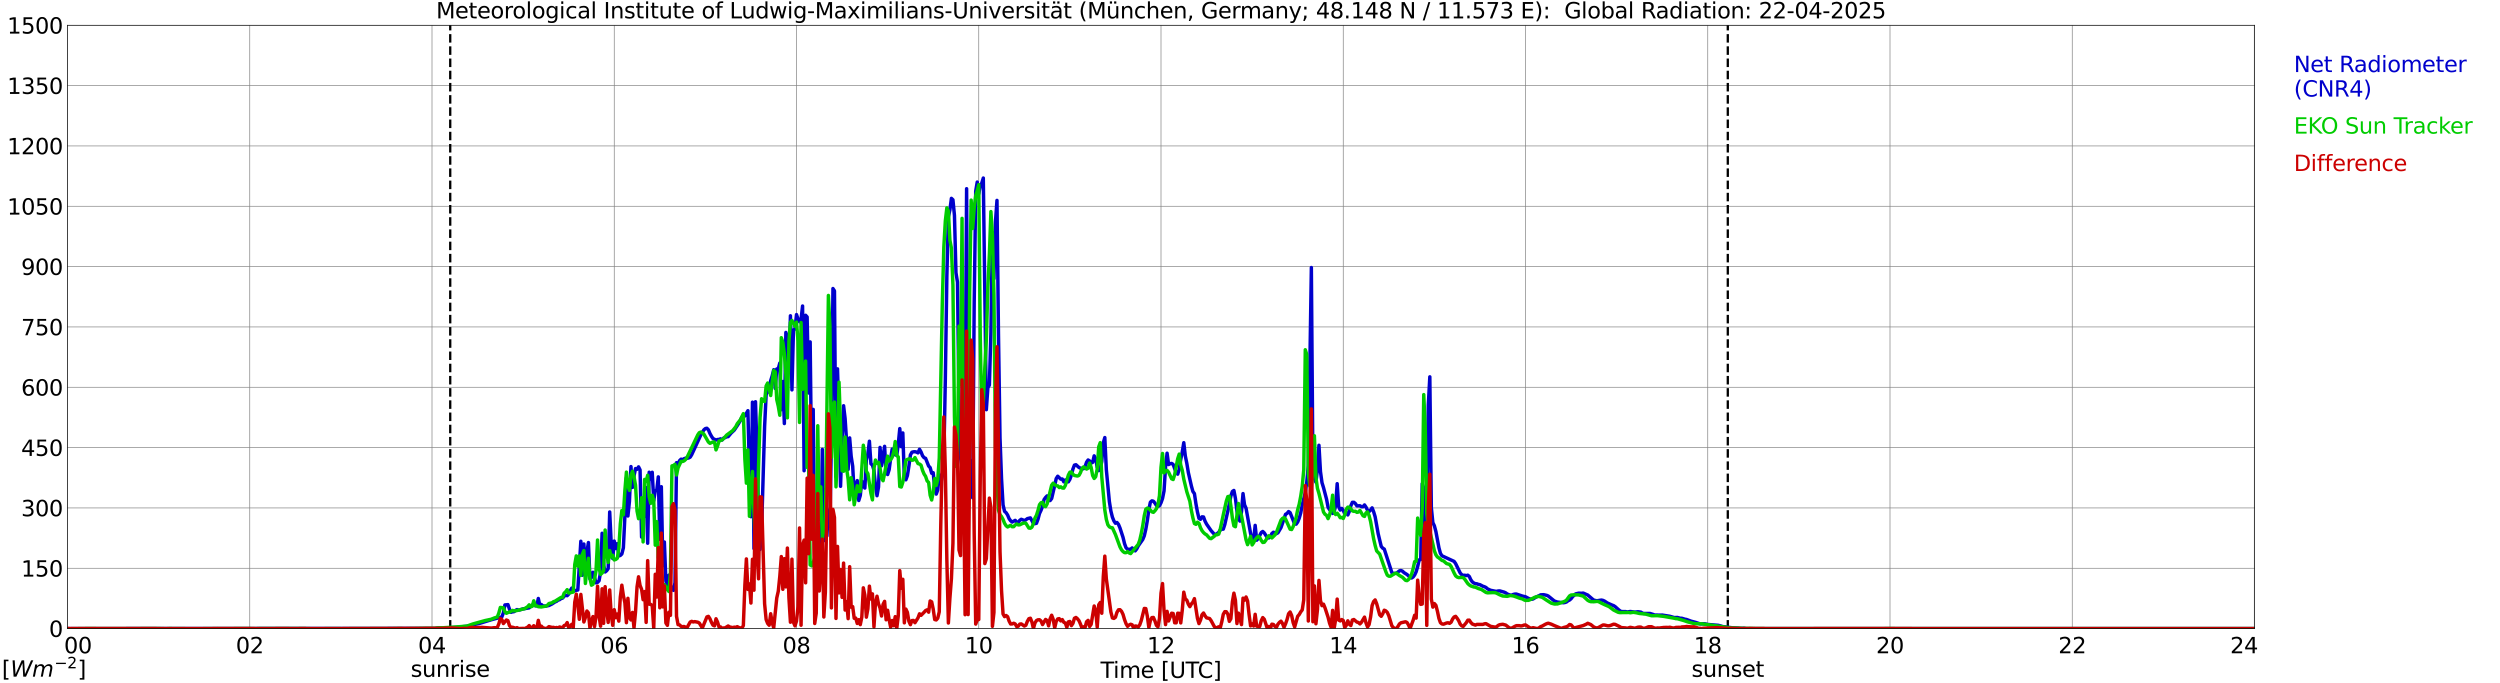 <?xml version="1.0" encoding="utf-8" standalone="no"?>
<!DOCTYPE svg PUBLIC "-//W3C//DTD SVG 1.1//EN"
  "http://www.w3.org/Graphics/SVG/1.1/DTD/svg11.dtd">
<svg xmlns:xlink="http://www.w3.org/1999/xlink" width="1085.4pt" height="296.64pt" viewBox="0 0 1085.4 296.64" xmlns="http://www.w3.org/2000/svg" version="1.1">
 <defs>
  <style type="text/css">*{stroke-linejoin: round; stroke-linecap: butt}</style>
 </defs>
 <g id="figure_1">
  <g id="patch_1">
   <path d="M 0 296.64 
L 1085.4 296.64 
L 1085.4 0 
L 0 0 
z
" style="fill: #ffffff"/>
  </g>
  <g id="axes_1">
   <g id="patch_2">
    <path d="M 29.306 272.909 
L 978.814 272.909 
L 978.814 10.976 
L 29.306 10.976 
z
" style="fill: #ffffff"/>
   </g>
   <g id="patch_3">
    <path d="M 978.814 272.909 
L 978.814 272.909 
L 978.814 10.976 
L 978.814 10.976 
z
" clip-path="url(#p4791dcde18)" style="fill: #d3d3d3; opacity: 0.25; stroke: #d3d3d3; stroke-linejoin: miter"/>
   </g>
   <g id="matplotlib.axis_1">
    <g id="xtick_1">
     <g id="line2d_1">
      <path d="M 29.306 272.909 
L 29.306 10.976 
" clip-path="url(#p4791dcde18)" style="fill: none; stroke: #808080; stroke-width: 0.3; stroke-linecap: square"/>
     </g>
     <g id="line2d_2"/>
     <g id="text_1">
      <!--    00 -->
      <g transform="translate(18.733 283.627) scale(0.095 -0.095)">
       <defs>
        <path id="DejaVuSans-20" transform="scale(0.016)"/>
        <path id="DejaVuSans-30" d="M 2034 4250 
Q 1547 4250 1301 3770 
Q 1056 3291 1056 2328 
Q 1056 1369 1301 889 
Q 1547 409 2034 409 
Q 2525 409 2770 889 
Q 3016 1369 3016 2328 
Q 3016 3291 2770 3770 
Q 2525 4250 2034 4250 
z
M 2034 4750 
Q 2819 4750 3233 4129 
Q 3647 3509 3647 2328 
Q 3647 1150 3233 529 
Q 2819 -91 2034 -91 
Q 1250 -91 836 529 
Q 422 1150 422 2328 
Q 422 3509 836 4129 
Q 1250 4750 2034 4750 
z
" transform="scale(0.016)"/>
       </defs>
       <use xlink:href="#DejaVuSans-20"/>
       <use xlink:href="#DejaVuSans-20" transform="translate(31.787 0)"/>
       <use xlink:href="#DejaVuSans-20" transform="translate(63.574 0)"/>
       <use xlink:href="#DejaVuSans-30" transform="translate(95.361 0)"/>
       <use xlink:href="#DejaVuSans-30" transform="translate(158.984 0)"/>
      </g>
     </g>
    </g>
    <g id="xtick_2">
     <g id="line2d_3">
      <path d="M 108.431 272.909 
L 108.431 10.976 
" clip-path="url(#p4791dcde18)" style="fill: none; stroke: #808080; stroke-width: 0.3; stroke-linecap: square"/>
     </g>
     <g id="line2d_4"/>
     <g id="text_2">
      <!-- 02 -->
      <g transform="translate(102.387 283.627) scale(0.095 -0.095)">
       <defs>
        <path id="DejaVuSans-32" d="M 1228 531 
L 3431 531 
L 3431 0 
L 469 0 
L 469 531 
Q 828 903 1448 1529 
Q 2069 2156 2228 2338 
Q 2531 2678 2651 2914 
Q 2772 3150 2772 3378 
Q 2772 3750 2511 3984 
Q 2250 4219 1831 4219 
Q 1534 4219 1204 4116 
Q 875 4013 500 3803 
L 500 4441 
Q 881 4594 1212 4672 
Q 1544 4750 1819 4750 
Q 2544 4750 2975 4387 
Q 3406 4025 3406 3419 
Q 3406 3131 3298 2873 
Q 3191 2616 2906 2266 
Q 2828 2175 2409 1742 
Q 1991 1309 1228 531 
z
" transform="scale(0.016)"/>
       </defs>
       <use xlink:href="#DejaVuSans-30"/>
       <use xlink:href="#DejaVuSans-32" transform="translate(63.623 0)"/>
      </g>
     </g>
    </g>
    <g id="xtick_3">
     <g id="line2d_5">
      <path d="M 187.557 272.909 
L 187.557 10.976 
" clip-path="url(#p4791dcde18)" style="fill: none; stroke: #808080; stroke-width: 0.3; stroke-linecap: square"/>
     </g>
     <g id="line2d_6"/>
     <g id="text_3">
      <!-- 04 -->
      <g transform="translate(181.513 283.627) scale(0.095 -0.095)">
       <defs>
        <path id="DejaVuSans-34" d="M 2419 4116 
L 825 1625 
L 2419 1625 
L 2419 4116 
z
M 2253 4666 
L 3047 4666 
L 3047 1625 
L 3713 1625 
L 3713 1100 
L 3047 1100 
L 3047 0 
L 2419 0 
L 2419 1100 
L 313 1100 
L 313 1709 
L 2253 4666 
z
" transform="scale(0.016)"/>
       </defs>
       <use xlink:href="#DejaVuSans-30"/>
       <use xlink:href="#DejaVuSans-34" transform="translate(63.623 0)"/>
      </g>
     </g>
    </g>
    <g id="xtick_4">
     <g id="line2d_7">
      <path d="M 266.683 272.909 
L 266.683 10.976 
" clip-path="url(#p4791dcde18)" style="fill: none; stroke: #808080; stroke-width: 0.3; stroke-linecap: square"/>
     </g>
     <g id="line2d_8"/>
     <g id="text_4">
      <!-- 06 -->
      <g transform="translate(260.638 283.627) scale(0.095 -0.095)">
       <defs>
        <path id="DejaVuSans-36" d="M 2113 2584 
Q 1688 2584 1439 2293 
Q 1191 2003 1191 1497 
Q 1191 994 1439 701 
Q 1688 409 2113 409 
Q 2538 409 2786 701 
Q 3034 994 3034 1497 
Q 3034 2003 2786 2293 
Q 2538 2584 2113 2584 
z
M 3366 4563 
L 3366 3988 
Q 3128 4100 2886 4159 
Q 2644 4219 2406 4219 
Q 1781 4219 1451 3797 
Q 1122 3375 1075 2522 
Q 1259 2794 1537 2939 
Q 1816 3084 2150 3084 
Q 2853 3084 3261 2657 
Q 3669 2231 3669 1497 
Q 3669 778 3244 343 
Q 2819 -91 2113 -91 
Q 1303 -91 875 529 
Q 447 1150 447 2328 
Q 447 3434 972 4092 
Q 1497 4750 2381 4750 
Q 2619 4750 2861 4703 
Q 3103 4656 3366 4563 
z
" transform="scale(0.016)"/>
       </defs>
       <use xlink:href="#DejaVuSans-30"/>
       <use xlink:href="#DejaVuSans-36" transform="translate(63.623 0)"/>
      </g>
     </g>
    </g>
    <g id="xtick_5">
     <g id="line2d_9">
      <path d="M 345.808 272.909 
L 345.808 10.976 
" clip-path="url(#p4791dcde18)" style="fill: none; stroke: #808080; stroke-width: 0.3; stroke-linecap: square"/>
     </g>
     <g id="line2d_10"/>
     <g id="text_5">
      <!-- 08 -->
      <g transform="translate(339.764 283.627) scale(0.095 -0.095)">
       <defs>
        <path id="DejaVuSans-38" d="M 2034 2216 
Q 1584 2216 1326 1975 
Q 1069 1734 1069 1313 
Q 1069 891 1326 650 
Q 1584 409 2034 409 
Q 2484 409 2743 651 
Q 3003 894 3003 1313 
Q 3003 1734 2745 1975 
Q 2488 2216 2034 2216 
z
M 1403 2484 
Q 997 2584 770 2862 
Q 544 3141 544 3541 
Q 544 4100 942 4425 
Q 1341 4750 2034 4750 
Q 2731 4750 3128 4425 
Q 3525 4100 3525 3541 
Q 3525 3141 3298 2862 
Q 3072 2584 2669 2484 
Q 3125 2378 3379 2068 
Q 3634 1759 3634 1313 
Q 3634 634 3220 271 
Q 2806 -91 2034 -91 
Q 1263 -91 848 271 
Q 434 634 434 1313 
Q 434 1759 690 2068 
Q 947 2378 1403 2484 
z
M 1172 3481 
Q 1172 3119 1398 2916 
Q 1625 2713 2034 2713 
Q 2441 2713 2670 2916 
Q 2900 3119 2900 3481 
Q 2900 3844 2670 4047 
Q 2441 4250 2034 4250 
Q 1625 4250 1398 4047 
Q 1172 3844 1172 3481 
z
" transform="scale(0.016)"/>
       </defs>
       <use xlink:href="#DejaVuSans-30"/>
       <use xlink:href="#DejaVuSans-38" transform="translate(63.623 0)"/>
      </g>
     </g>
    </g>
    <g id="xtick_6">
     <g id="line2d_11">
      <path d="M 424.934 272.909 
L 424.934 10.976 
" clip-path="url(#p4791dcde18)" style="fill: none; stroke: #808080; stroke-width: 0.3; stroke-linecap: square"/>
     </g>
     <g id="line2d_12"/>
     <g id="text_6">
      <!-- 10 -->
      <g transform="translate(418.89 283.627) scale(0.095 -0.095)">
       <defs>
        <path id="DejaVuSans-31" d="M 794 531 
L 1825 531 
L 1825 4091 
L 703 3866 
L 703 4441 
L 1819 4666 
L 2450 4666 
L 2450 531 
L 3481 531 
L 3481 0 
L 794 0 
L 794 531 
z
" transform="scale(0.016)"/>
       </defs>
       <use xlink:href="#DejaVuSans-31"/>
       <use xlink:href="#DejaVuSans-30" transform="translate(63.623 0)"/>
      </g>
     </g>
    </g>
    <g id="xtick_7">
     <g id="line2d_13">
      <path d="M 504.06 272.909 
L 504.06 10.976 
" clip-path="url(#p4791dcde18)" style="fill: none; stroke: #808080; stroke-width: 0.3; stroke-linecap: square"/>
     </g>
     <g id="line2d_14"/>
     <g id="text_7">
      <!-- 12 -->
      <g transform="translate(498.015 283.627) scale(0.095 -0.095)">
       <use xlink:href="#DejaVuSans-31"/>
       <use xlink:href="#DejaVuSans-32" transform="translate(63.623 0)"/>
      </g>
     </g>
    </g>
    <g id="xtick_8">
     <g id="line2d_15">
      <path d="M 583.185 272.909 
L 583.185 10.976 
" clip-path="url(#p4791dcde18)" style="fill: none; stroke: #808080; stroke-width: 0.3; stroke-linecap: square"/>
     </g>
     <g id="line2d_16"/>
     <g id="text_8">
      <!-- 14 -->
      <g transform="translate(577.141 283.627) scale(0.095 -0.095)">
       <use xlink:href="#DejaVuSans-31"/>
       <use xlink:href="#DejaVuSans-34" transform="translate(63.623 0)"/>
      </g>
     </g>
    </g>
    <g id="xtick_9">
     <g id="line2d_17">
      <path d="M 662.311 272.909 
L 662.311 10.976 
" clip-path="url(#p4791dcde18)" style="fill: none; stroke: #808080; stroke-width: 0.3; stroke-linecap: square"/>
     </g>
     <g id="line2d_18"/>
     <g id="text_9">
      <!-- 16 -->
      <g transform="translate(656.267 283.627) scale(0.095 -0.095)">
       <use xlink:href="#DejaVuSans-31"/>
       <use xlink:href="#DejaVuSans-36" transform="translate(63.623 0)"/>
      </g>
     </g>
    </g>
    <g id="xtick_10">
     <g id="line2d_19">
      <path d="M 741.437 272.909 
L 741.437 10.976 
" clip-path="url(#p4791dcde18)" style="fill: none; stroke: #808080; stroke-width: 0.3; stroke-linecap: square"/>
     </g>
     <g id="line2d_20"/>
     <g id="text_10">
      <!-- 18 -->
      <g transform="translate(735.392 283.627) scale(0.095 -0.095)">
       <use xlink:href="#DejaVuSans-31"/>
       <use xlink:href="#DejaVuSans-38" transform="translate(63.623 0)"/>
      </g>
     </g>
    </g>
    <g id="xtick_11">
     <g id="line2d_21">
      <path d="M 820.562 272.909 
L 820.562 10.976 
" clip-path="url(#p4791dcde18)" style="fill: none; stroke: #808080; stroke-width: 0.3; stroke-linecap: square"/>
     </g>
     <g id="line2d_22"/>
     <g id="text_11">
      <!-- 20 -->
      <g transform="translate(814.518 283.627) scale(0.095 -0.095)">
       <use xlink:href="#DejaVuSans-32"/>
       <use xlink:href="#DejaVuSans-30" transform="translate(63.623 0)"/>
      </g>
     </g>
    </g>
    <g id="xtick_12">
     <g id="line2d_23">
      <path d="M 899.688 272.909 
L 899.688 10.976 
" clip-path="url(#p4791dcde18)" style="fill: none; stroke: #808080; stroke-width: 0.3; stroke-linecap: square"/>
     </g>
     <g id="line2d_24"/>
     <g id="text_12">
      <!-- 22 -->
      <g transform="translate(893.644 283.627) scale(0.095 -0.095)">
       <use xlink:href="#DejaVuSans-32"/>
       <use xlink:href="#DejaVuSans-32" transform="translate(63.623 0)"/>
      </g>
     </g>
    </g>
    <g id="xtick_13">
     <g id="line2d_25">
      <path d="M 978.814 272.909 
L 978.814 10.976 
" clip-path="url(#p4791dcde18)" style="fill: none; stroke: #808080; stroke-width: 0.3; stroke-linecap: square"/>
     </g>
     <g id="line2d_26"/>
     <g id="text_13">
      <!-- 24    -->
      <g transform="translate(968.241 283.627) scale(0.095 -0.095)">
       <use xlink:href="#DejaVuSans-32"/>
       <use xlink:href="#DejaVuSans-34" transform="translate(63.623 0)"/>
       <use xlink:href="#DejaVuSans-20" transform="translate(127.246 0)"/>
       <use xlink:href="#DejaVuSans-20" transform="translate(159.033 0)"/>
       <use xlink:href="#DejaVuSans-20" transform="translate(190.82 0)"/>
      </g>
     </g>
    </g>
    <g id="text_14">
     <!-- Time [UTC] -->
     <g transform="translate(477.806 294.322) scale(0.095 -0.095)">
      <defs>
       <path id="DejaVuSans-54" d="M -19 4666 
L 3928 4666 
L 3928 4134 
L 2272 4134 
L 2272 0 
L 1638 0 
L 1638 4134 
L -19 4134 
L -19 4666 
z
" transform="scale(0.016)"/>
       <path id="DejaVuSans-69" d="M 603 3500 
L 1178 3500 
L 1178 0 
L 603 0 
L 603 3500 
z
M 603 4863 
L 1178 4863 
L 1178 4134 
L 603 4134 
L 603 4863 
z
" transform="scale(0.016)"/>
       <path id="DejaVuSans-6d" d="M 3328 2828 
Q 3544 3216 3844 3400 
Q 4144 3584 4550 3584 
Q 5097 3584 5394 3201 
Q 5691 2819 5691 2113 
L 5691 0 
L 5113 0 
L 5113 2094 
Q 5113 2597 4934 2840 
Q 4756 3084 4391 3084 
Q 3944 3084 3684 2787 
Q 3425 2491 3425 1978 
L 3425 0 
L 2847 0 
L 2847 2094 
Q 2847 2600 2669 2842 
Q 2491 3084 2119 3084 
Q 1678 3084 1418 2786 
Q 1159 2488 1159 1978 
L 1159 0 
L 581 0 
L 581 3500 
L 1159 3500 
L 1159 2956 
Q 1356 3278 1631 3431 
Q 1906 3584 2284 3584 
Q 2666 3584 2933 3390 
Q 3200 3197 3328 2828 
z
" transform="scale(0.016)"/>
       <path id="DejaVuSans-65" d="M 3597 1894 
L 3597 1613 
L 953 1613 
Q 991 1019 1311 708 
Q 1631 397 2203 397 
Q 2534 397 2845 478 
Q 3156 559 3463 722 
L 3463 178 
Q 3153 47 2828 -22 
Q 2503 -91 2169 -91 
Q 1331 -91 842 396 
Q 353 884 353 1716 
Q 353 2575 817 3079 
Q 1281 3584 2069 3584 
Q 2775 3584 3186 3129 
Q 3597 2675 3597 1894 
z
M 3022 2063 
Q 3016 2534 2758 2815 
Q 2500 3097 2075 3097 
Q 1594 3097 1305 2825 
Q 1016 2553 972 2059 
L 3022 2063 
z
" transform="scale(0.016)"/>
       <path id="DejaVuSans-5b" d="M 550 4863 
L 1875 4863 
L 1875 4416 
L 1125 4416 
L 1125 -397 
L 1875 -397 
L 1875 -844 
L 550 -844 
L 550 4863 
z
" transform="scale(0.016)"/>
       <path id="DejaVuSans-55" d="M 556 4666 
L 1191 4666 
L 1191 1831 
Q 1191 1081 1462 751 
Q 1734 422 2344 422 
Q 2950 422 3222 751 
Q 3494 1081 3494 1831 
L 3494 4666 
L 4128 4666 
L 4128 1753 
Q 4128 841 3676 375 
Q 3225 -91 2344 -91 
Q 1459 -91 1007 375 
Q 556 841 556 1753 
L 556 4666 
z
" transform="scale(0.016)"/>
       <path id="DejaVuSans-43" d="M 4122 4306 
L 4122 3641 
Q 3803 3938 3442 4084 
Q 3081 4231 2675 4231 
Q 1875 4231 1450 3742 
Q 1025 3253 1025 2328 
Q 1025 1406 1450 917 
Q 1875 428 2675 428 
Q 3081 428 3442 575 
Q 3803 722 4122 1019 
L 4122 359 
Q 3791 134 3420 21 
Q 3050 -91 2638 -91 
Q 1578 -91 968 557 
Q 359 1206 359 2328 
Q 359 3453 968 4101 
Q 1578 4750 2638 4750 
Q 3056 4750 3426 4639 
Q 3797 4528 4122 4306 
z
" transform="scale(0.016)"/>
       <path id="DejaVuSans-5d" d="M 1947 4863 
L 1947 -844 
L 622 -844 
L 622 -397 
L 1369 -397 
L 1369 4416 
L 622 4416 
L 622 4863 
L 1947 4863 
z
" transform="scale(0.016)"/>
      </defs>
      <use xlink:href="#DejaVuSans-54"/>
      <use xlink:href="#DejaVuSans-69" transform="translate(57.959 0)"/>
      <use xlink:href="#DejaVuSans-6d" transform="translate(85.742 0)"/>
      <use xlink:href="#DejaVuSans-65" transform="translate(183.154 0)"/>
      <use xlink:href="#DejaVuSans-20" transform="translate(244.678 0)"/>
      <use xlink:href="#DejaVuSans-5b" transform="translate(276.465 0)"/>
      <use xlink:href="#DejaVuSans-55" transform="translate(315.479 0)"/>
      <use xlink:href="#DejaVuSans-54" transform="translate(388.672 0)"/>
      <use xlink:href="#DejaVuSans-43" transform="translate(443.881 0)"/>
      <use xlink:href="#DejaVuSans-5d" transform="translate(513.705 0)"/>
     </g>
    </g>
   </g>
   <g id="matplotlib.axis_2">
    <g id="ytick_1">
     <g id="line2d_27">
      <path d="M 29.306 272.909 
L 978.814 272.909 
" clip-path="url(#p4791dcde18)" style="fill: none; stroke: #808080; stroke-width: 0.3; stroke-linecap: square"/>
     </g>
     <g id="line2d_28"/>
     <g id="text_15">
      <!-- 0 -->
      <g transform="translate(21.261 276.518) scale(0.095 -0.095)">
       <use xlink:href="#DejaVuSans-30"/>
      </g>
     </g>
    </g>
    <g id="ytick_2">
     <g id="line2d_29">
      <path d="M 29.306 246.715 
L 978.814 246.715 
" clip-path="url(#p4791dcde18)" style="fill: none; stroke: #808080; stroke-width: 0.3; stroke-linecap: square"/>
     </g>
     <g id="line2d_30"/>
     <g id="text_16">
      <!-- 150 -->
      <g transform="translate(9.173 250.325) scale(0.095 -0.095)">
       <defs>
        <path id="DejaVuSans-35" d="M 691 4666 
L 3169 4666 
L 3169 4134 
L 1269 4134 
L 1269 2991 
Q 1406 3038 1543 3061 
Q 1681 3084 1819 3084 
Q 2600 3084 3056 2656 
Q 3513 2228 3513 1497 
Q 3513 744 3044 326 
Q 2575 -91 1722 -91 
Q 1428 -91 1123 -41 
Q 819 9 494 109 
L 494 744 
Q 775 591 1075 516 
Q 1375 441 1709 441 
Q 2250 441 2565 725 
Q 2881 1009 2881 1497 
Q 2881 1984 2565 2268 
Q 2250 2553 1709 2553 
Q 1456 2553 1204 2497 
Q 953 2441 691 2322 
L 691 4666 
z
" transform="scale(0.016)"/>
       </defs>
       <use xlink:href="#DejaVuSans-31"/>
       <use xlink:href="#DejaVuSans-35" transform="translate(63.623 0)"/>
       <use xlink:href="#DejaVuSans-30" transform="translate(127.246 0)"/>
      </g>
     </g>
    </g>
    <g id="ytick_3">
     <g id="line2d_31">
      <path d="M 29.306 220.522 
L 978.814 220.522 
" clip-path="url(#p4791dcde18)" style="fill: none; stroke: #808080; stroke-width: 0.3; stroke-linecap: square"/>
     </g>
     <g id="line2d_32"/>
     <g id="text_17">
      <!-- 300 -->
      <g transform="translate(9.173 224.131) scale(0.095 -0.095)">
       <defs>
        <path id="DejaVuSans-33" d="M 2597 2516 
Q 3050 2419 3304 2112 
Q 3559 1806 3559 1356 
Q 3559 666 3084 287 
Q 2609 -91 1734 -91 
Q 1441 -91 1130 -33 
Q 819 25 488 141 
L 488 750 
Q 750 597 1062 519 
Q 1375 441 1716 441 
Q 2309 441 2620 675 
Q 2931 909 2931 1356 
Q 2931 1769 2642 2001 
Q 2353 2234 1838 2234 
L 1294 2234 
L 1294 2753 
L 1863 2753 
Q 2328 2753 2575 2939 
Q 2822 3125 2822 3475 
Q 2822 3834 2567 4026 
Q 2313 4219 1838 4219 
Q 1578 4219 1281 4162 
Q 984 4106 628 3988 
L 628 4550 
Q 988 4650 1302 4700 
Q 1616 4750 1894 4750 
Q 2613 4750 3031 4423 
Q 3450 4097 3450 3541 
Q 3450 3153 3228 2886 
Q 3006 2619 2597 2516 
z
" transform="scale(0.016)"/>
       </defs>
       <use xlink:href="#DejaVuSans-33"/>
       <use xlink:href="#DejaVuSans-30" transform="translate(63.623 0)"/>
       <use xlink:href="#DejaVuSans-30" transform="translate(127.246 0)"/>
      </g>
     </g>
    </g>
    <g id="ytick_4">
     <g id="line2d_33">
      <path d="M 29.306 194.329 
L 978.814 194.329 
" clip-path="url(#p4791dcde18)" style="fill: none; stroke: #808080; stroke-width: 0.3; stroke-linecap: square"/>
     </g>
     <g id="line2d_34"/>
     <g id="text_18">
      <!-- 450 -->
      <g transform="translate(9.173 197.938) scale(0.095 -0.095)">
       <use xlink:href="#DejaVuSans-34"/>
       <use xlink:href="#DejaVuSans-35" transform="translate(63.623 0)"/>
       <use xlink:href="#DejaVuSans-30" transform="translate(127.246 0)"/>
      </g>
     </g>
    </g>
    <g id="ytick_5">
     <g id="line2d_35">
      <path d="M 29.306 168.136 
L 978.814 168.136 
" clip-path="url(#p4791dcde18)" style="fill: none; stroke: #808080; stroke-width: 0.3; stroke-linecap: square"/>
     </g>
     <g id="line2d_36"/>
     <g id="text_19">
      <!-- 600 -->
      <g transform="translate(9.173 171.745) scale(0.095 -0.095)">
       <use xlink:href="#DejaVuSans-36"/>
       <use xlink:href="#DejaVuSans-30" transform="translate(63.623 0)"/>
       <use xlink:href="#DejaVuSans-30" transform="translate(127.246 0)"/>
      </g>
     </g>
    </g>
    <g id="ytick_6">
     <g id="line2d_37">
      <path d="M 29.306 141.942 
L 978.814 141.942 
" clip-path="url(#p4791dcde18)" style="fill: none; stroke: #808080; stroke-width: 0.3; stroke-linecap: square"/>
     </g>
     <g id="line2d_38"/>
     <g id="text_20">
      <!-- 750 -->
      <g transform="translate(9.173 145.551) scale(0.095 -0.095)">
       <defs>
        <path id="DejaVuSans-37" d="M 525 4666 
L 3525 4666 
L 3525 4397 
L 1831 0 
L 1172 0 
L 2766 4134 
L 525 4134 
L 525 4666 
z
" transform="scale(0.016)"/>
       </defs>
       <use xlink:href="#DejaVuSans-37"/>
       <use xlink:href="#DejaVuSans-35" transform="translate(63.623 0)"/>
       <use xlink:href="#DejaVuSans-30" transform="translate(127.246 0)"/>
      </g>
     </g>
    </g>
    <g id="ytick_7">
     <g id="line2d_39">
      <path d="M 29.306 115.749 
L 978.814 115.749 
" clip-path="url(#p4791dcde18)" style="fill: none; stroke: #808080; stroke-width: 0.3; stroke-linecap: square"/>
     </g>
     <g id="line2d_40"/>
     <g id="text_21">
      <!-- 900 -->
      <g transform="translate(9.173 119.358) scale(0.095 -0.095)">
       <defs>
        <path id="DejaVuSans-39" d="M 703 97 
L 703 672 
Q 941 559 1184 500 
Q 1428 441 1663 441 
Q 2288 441 2617 861 
Q 2947 1281 2994 2138 
Q 2813 1869 2534 1725 
Q 2256 1581 1919 1581 
Q 1219 1581 811 2004 
Q 403 2428 403 3163 
Q 403 3881 828 4315 
Q 1253 4750 1959 4750 
Q 2769 4750 3195 4129 
Q 3622 3509 3622 2328 
Q 3622 1225 3098 567 
Q 2575 -91 1691 -91 
Q 1453 -91 1209 -44 
Q 966 3 703 97 
z
M 1959 2075 
Q 2384 2075 2632 2365 
Q 2881 2656 2881 3163 
Q 2881 3666 2632 3958 
Q 2384 4250 1959 4250 
Q 1534 4250 1286 3958 
Q 1038 3666 1038 3163 
Q 1038 2656 1286 2365 
Q 1534 2075 1959 2075 
z
" transform="scale(0.016)"/>
       </defs>
       <use xlink:href="#DejaVuSans-39"/>
       <use xlink:href="#DejaVuSans-30" transform="translate(63.623 0)"/>
       <use xlink:href="#DejaVuSans-30" transform="translate(127.246 0)"/>
      </g>
     </g>
    </g>
    <g id="ytick_8">
     <g id="line2d_41">
      <path d="M 29.306 89.556 
L 978.814 89.556 
" clip-path="url(#p4791dcde18)" style="fill: none; stroke: #808080; stroke-width: 0.3; stroke-linecap: square"/>
     </g>
     <g id="line2d_42"/>
     <g id="text_22">
      <!-- 1050 -->
      <g transform="translate(3.128 93.165) scale(0.095 -0.095)">
       <use xlink:href="#DejaVuSans-31"/>
       <use xlink:href="#DejaVuSans-30" transform="translate(63.623 0)"/>
       <use xlink:href="#DejaVuSans-35" transform="translate(127.246 0)"/>
       <use xlink:href="#DejaVuSans-30" transform="translate(190.869 0)"/>
      </g>
     </g>
    </g>
    <g id="ytick_9">
     <g id="line2d_43">
      <path d="M 29.306 63.362 
L 978.814 63.362 
" clip-path="url(#p4791dcde18)" style="fill: none; stroke: #808080; stroke-width: 0.3; stroke-linecap: square"/>
     </g>
     <g id="line2d_44"/>
     <g id="text_23">
      <!-- 1200 -->
      <g transform="translate(3.128 66.972) scale(0.095 -0.095)">
       <use xlink:href="#DejaVuSans-31"/>
       <use xlink:href="#DejaVuSans-32" transform="translate(63.623 0)"/>
       <use xlink:href="#DejaVuSans-30" transform="translate(127.246 0)"/>
       <use xlink:href="#DejaVuSans-30" transform="translate(190.869 0)"/>
      </g>
     </g>
    </g>
    <g id="ytick_10">
     <g id="line2d_45">
      <path d="M 29.306 37.169 
L 978.814 37.169 
" clip-path="url(#p4791dcde18)" style="fill: none; stroke: #808080; stroke-width: 0.3; stroke-linecap: square"/>
     </g>
     <g id="line2d_46"/>
     <g id="text_24">
      <!-- 1350 -->
      <g transform="translate(3.128 40.778) scale(0.095 -0.095)">
       <use xlink:href="#DejaVuSans-31"/>
       <use xlink:href="#DejaVuSans-33" transform="translate(63.623 0)"/>
       <use xlink:href="#DejaVuSans-35" transform="translate(127.246 0)"/>
       <use xlink:href="#DejaVuSans-30" transform="translate(190.869 0)"/>
      </g>
     </g>
    </g>
    <g id="ytick_11">
     <g id="line2d_47">
      <path d="M 29.306 10.976 
L 978.814 10.976 
" clip-path="url(#p4791dcde18)" style="fill: none; stroke: #808080; stroke-width: 0.3; stroke-linecap: square"/>
     </g>
     <g id="line2d_48"/>
     <g id="text_25">
      <!-- 1500 -->
      <g transform="translate(3.128 14.585) scale(0.095 -0.095)">
       <use xlink:href="#DejaVuSans-31"/>
       <use xlink:href="#DejaVuSans-35" transform="translate(63.623 0)"/>
       <use xlink:href="#DejaVuSans-30" transform="translate(127.246 0)"/>
       <use xlink:href="#DejaVuSans-30" transform="translate(190.869 0)"/>
      </g>
     </g>
    </g>
   </g>
   <g id="line2d_49">
    <path d="M 195.47 272.909 
L 195.47 10.976 
" clip-path="url(#p4791dcde18)" style="fill: none; stroke-dasharray: 3.7,1.6; stroke-dashoffset: 0; stroke: #000000"/>
   </g>
   <g id="line2d_50">
    <path d="M 750.141 272.909 
L 750.141 10.976 
" clip-path="url(#p4791dcde18)" style="fill: none; stroke-dasharray: 3.7,1.6; stroke-dashoffset: 0; stroke: #000000"/>
   </g>
   <g id="line2d_51">
    <path d="M 29.306 272.909 
L 188.876 272.828 
L 190.854 272.572 
L 191.513 272.72 
L 198.107 272.395 
L 199.426 272.207 
L 202.063 271.964 
L 204.701 271.599 
L 206.02 271.114 
L 207.998 270.709 
L 213.273 269.088 
L 215.91 268.372 
L 217.229 268.061 
L 217.889 267.791 
L 218.548 266.076 
L 219.207 262.645 
L 220.526 262.496 
L 221.186 264.469 
L 221.845 265.845 
L 222.504 265.617 
L 223.164 265.576 
L 223.823 265.009 
L 224.482 264.658 
L 225.142 264.874 
L 225.801 264.752 
L 227.12 264.347 
L 229.098 264.022 
L 229.757 263.902 
L 230.417 263.118 
L 231.076 262.795 
L 231.736 262.091 
L 232.395 263.023 
L 233.054 263.023 
L 233.714 259.837 
L 234.373 262.781 
L 235.033 262.456 
L 235.692 263.078 
L 237.011 263.146 
L 238.329 262.875 
L 239.648 262.227 
L 240.967 261.335 
L 241.626 261.078 
L 242.286 260.539 
L 242.945 260.362 
L 243.604 259.851 
L 244.264 259.674 
L 244.923 258.85 
L 245.583 258.445 
L 246.242 258.621 
L 246.901 257.945 
L 247.561 256.459 
L 248.22 255.338 
L 248.88 256.608 
L 249.539 256.528 
L 250.198 256.285 
L 250.858 256.163 
L 252.176 235 
L 252.836 249.749 
L 253.495 236.189 
L 254.155 248.451 
L 254.814 239.456 
L 255.473 235.554 
L 256.133 251.327 
L 256.792 250.761 
L 257.451 248.465 
L 258.77 253.056 
L 259.43 252.853 
L 260.089 252.138 
L 260.748 248.329 
L 261.408 231.529 
L 262.067 245.535 
L 262.726 248.317 
L 263.386 247.789 
L 264.045 246.871 
L 264.705 222.279 
L 265.364 235.905 
L 266.023 242.483 
L 266.683 234.906 
L 267.342 238.147 
L 268.002 236.041 
L 268.661 241.374 
L 269.32 241.145 
L 269.98 240.509 
L 270.639 237.864 
L 271.298 224.196 
L 271.958 207.558 
L 272.617 224.02 
L 273.277 217.66 
L 273.936 202.575 
L 274.595 211.609 
L 275.255 206.612 
L 275.914 203.439 
L 276.573 203.75 
L 277.233 202.695 
L 277.892 204.019 
L 278.552 233.163 
L 279.211 222.724 
L 279.87 224.222 
L 280.53 211.664 
L 281.189 235.851 
L 281.849 205.031 
L 282.508 208.004 
L 283.167 205.045 
L 283.827 217.349 
L 284.486 213.108 
L 285.145 212.785 
L 285.805 207.045 
L 286.464 234.204 
L 287.124 211.313 
L 287.783 245.642 
L 288.442 235.311 
L 289.102 252.286 
L 289.761 254.622 
L 290.42 249.707 
L 291.08 254.259 
L 292.399 256.311 
L 293.058 252.962 
L 293.717 200.872 
L 294.377 201.426 
L 295.036 200.008 
L 295.696 199.36 
L 296.355 199.548 
L 297.014 199.157 
L 297.674 198.914 
L 298.333 198.983 
L 298.992 198.82 
L 299.652 198.481 
L 300.311 197.402 
L 304.267 188.827 
L 305.586 186.639 
L 306.246 186.071 
L 306.905 185.937 
L 307.564 186.611 
L 308.224 188.177 
L 308.883 189.406 
L 309.543 190.393 
L 310.861 191.055 
L 311.521 190.824 
L 312.18 190.77 
L 312.839 190.527 
L 313.499 191.041 
L 314.158 190.162 
L 314.818 189.988 
L 315.477 189.637 
L 316.136 189.569 
L 317.455 187.988 
L 318.774 186.747 
L 320.093 184.788 
L 321.411 182.641 
L 322.071 181.141 
L 323.39 180.602 
L 324.708 178.306 
L 325.368 204.735 
L 326.027 224.331 
L 326.686 174.605 
L 327.346 238.147 
L 328.005 174.417 
L 328.665 195.687 
L 329.324 224.222 
L 329.983 238.538 
L 330.643 230.219 
L 331.961 185.126 
L 332.621 171.513 
L 333.28 168.528 
L 333.94 170.269 
L 334.599 165.273 
L 335.258 163.166 
L 335.918 160.519 
L 336.577 168.649 
L 337.236 160.195 
L 337.896 160.141 
L 338.555 157.629 
L 339.215 177.872 
L 339.874 165.637 
L 340.533 183.883 
L 341.193 144.34 
L 341.852 146.434 
L 342.512 161.64 
L 343.171 137.102 
L 343.83 169.271 
L 344.49 143.233 
L 345.149 142.882 
L 345.808 136.588 
L 346.468 138.546 
L 347.127 139.721 
L 347.787 138.574 
L 348.446 132.86 
L 349.105 204.37 
L 349.765 136.885 
L 350.424 137.615 
L 351.083 170.62 
L 351.743 148.445 
L 352.402 206.868 
L 353.062 177.752 
L 353.721 244.575 
L 354.38 245.088 
L 355.699 241.753 
L 356.359 238.147 
L 357.018 195.106 
L 357.677 234.743 
L 358.337 212.5 
L 358.996 232.678 
L 359.655 221.495 
L 360.315 228.424 
L 360.974 189.649 
L 361.634 125.271 
L 362.293 126.296 
L 362.952 206.951 
L 363.612 160.141 
L 364.271 181.424 
L 364.93 211.136 
L 365.59 190.812 
L 366.249 176.158 
L 366.909 181.695 
L 367.568 191.689 
L 368.227 203.804 
L 368.887 190.122 
L 369.546 198.104 
L 370.206 202.438 
L 370.865 214.662 
L 371.524 210.813 
L 372.184 208.651 
L 372.843 217.295 
L 373.502 215.121 
L 374.162 208.908 
L 374.821 211.002 
L 375.481 211.892 
L 376.14 199.671 
L 376.799 197.051 
L 377.459 191.568 
L 378.118 201.345 
L 378.777 201.953 
L 379.437 204.167 
L 380.096 210.785 
L 380.756 215.215 
L 381.415 211.433 
L 382.074 194.256 
L 382.734 202.236 
L 384.053 193.782 
L 384.712 205.33 
L 385.371 206.018 
L 386.031 203.938 
L 386.69 198.969 
L 387.349 194.998 
L 388.009 197.483 
L 388.668 196.889 
L 389.328 197.767 
L 389.987 192.85 
L 390.646 186.085 
L 391.306 193.931 
L 391.965 187.974 
L 392.624 207.598 
L 393.284 208.314 
L 393.943 206.504 
L 394.603 202.426 
L 395.262 197.537 
L 395.921 196.347 
L 396.581 196.159 
L 397.24 196.119 
L 397.899 196.267 
L 398.559 196.618 
L 399.218 195.052 
L 399.878 196.213 
L 400.537 197.874 
L 401.196 198.712 
L 401.856 198.995 
L 403.175 202.332 
L 403.834 203.006 
L 404.493 205.465 
L 405.153 205.234 
L 405.812 211.69 
L 406.471 214.513 
L 407.131 212.731 
L 407.79 206.14 
L 408.45 209.895 
L 409.109 206.517 
L 409.768 199.265 
L 410.428 164.57 
L 411.087 120.003 
L 411.746 94.127 
L 412.406 91.157 
L 413.065 86.119 
L 413.725 86.753 
L 414.384 93.534 
L 415.043 118.424 
L 415.703 122.516 
L 416.362 175.739 
L 417.022 198.78 
L 417.681 202.749 
L 418.34 150.039 
L 419 182.599 
L 419.659 81.932 
L 420.318 210.474 
L 420.978 199.671 
L 421.637 212.095 
L 422.297 216.12 
L 422.956 131.428 
L 423.615 82.986 
L 424.275 79.042 
L 424.934 84.093 
L 425.593 80.662 
L 426.253 79.501 
L 426.912 77.301 
L 428.231 177.872 
L 428.89 168.326 
L 429.55 167.191 
L 430.209 144.474 
L 430.869 101.002 
L 431.528 120.975 
L 432.187 96.397 
L 432.847 87.01 
L 433.506 145.555 
L 434.165 190.096 
L 434.825 207.827 
L 435.484 219.213 
L 436.144 222.008 
L 436.803 222.576 
L 437.462 223.603 
L 438.122 225.181 
L 438.781 226.1 
L 439.44 226.653 
L 440.759 225.925 
L 441.419 226.613 
L 442.078 226.87 
L 442.737 225.911 
L 443.397 225.452 
L 444.716 225.965 
L 445.375 225.682 
L 446.034 225.169 
L 447.353 224.844 
L 448.672 227.235 
L 449.331 227.357 
L 449.991 227.194 
L 450.65 225.438 
L 451.309 222.953 
L 451.969 221.563 
L 452.628 219.834 
L 453.287 216.89 
L 453.947 215.985 
L 454.606 215.296 
L 455.266 217.309 
L 455.925 217.309 
L 456.584 216.445 
L 457.903 210.785 
L 458.563 207.787 
L 459.222 206.76 
L 460.541 208.03 
L 461.2 207.963 
L 461.859 209.191 
L 462.519 208.381 
L 463.178 209.139 
L 463.838 209.191 
L 464.497 208.112 
L 465.156 206.235 
L 465.816 203.655 
L 466.475 201.939 
L 467.134 201.764 
L 468.453 202.966 
L 469.772 203.533 
L 470.431 203.493 
L 471.091 202.601 
L 471.75 200.669 
L 472.409 199.711 
L 473.069 200.116 
L 473.728 201.088 
L 474.388 200.737 
L 475.047 197.916 
L 475.706 199.197 
L 476.366 202.912 
L 477.025 204.317 
L 477.685 203.519 
L 478.344 200.346 
L 479.003 192.296 
L 479.663 189.974 
L 480.322 203.884 
L 481.641 217.74 
L 482.3 221.874 
L 482.96 224.533 
L 483.619 226.168 
L 484.278 227.167 
L 484.938 226.843 
L 485.597 227.668 
L 486.256 229.246 
L 487.575 233.311 
L 488.235 236.041 
L 488.894 237.836 
L 489.553 238.484 
L 490.872 238.458 
L 491.532 237.89 
L 492.85 239.16 
L 493.51 238.323 
L 494.169 237.012 
L 495.488 235.135 
L 496.147 234.204 
L 496.807 232.61 
L 497.466 229.76 
L 498.125 225.991 
L 498.785 221.252 
L 499.444 218.037 
L 500.103 217.444 
L 500.763 217.606 
L 501.422 218.428 
L 502.082 219.455 
L 502.741 219.86 
L 503.4 219.537 
L 504.06 218.28 
L 504.719 216.431 
L 505.379 213.122 
L 506.038 202.683 
L 506.697 196.767 
L 507.357 201.682 
L 508.016 201.319 
L 508.675 201.211 
L 509.335 201.628 
L 510.654 205.248 
L 511.313 205.856 
L 511.972 203.762 
L 512.632 199.468 
L 513.291 196.213 
L 513.95 192.202 
L 514.61 197.942 
L 515.269 201.169 
L 515.929 205.168 
L 517.247 210.974 
L 517.907 213.378 
L 518.566 214.297 
L 519.226 218.713 
L 519.885 222.291 
L 520.544 225.047 
L 521.204 225.466 
L 521.863 224.385 
L 522.522 224.453 
L 523.182 226.262 
L 523.841 227.532 
L 525.819 230.395 
L 527.138 231.867 
L 527.797 232.03 
L 528.457 231.651 
L 529.116 231.111 
L 529.776 230.111 
L 530.435 229.76 
L 531.094 229.733 
L 531.754 227.72 
L 533.073 221.886 
L 534.391 215.35 
L 535.051 213.364 
L 535.71 212.945 
L 536.369 216.363 
L 537.029 221.779 
L 537.688 225.317 
L 538.348 226.248 
L 539.007 222.157 
L 539.666 214.297 
L 540.326 219.158 
L 540.985 220.658 
L 542.963 231.677 
L 543.623 234.501 
L 544.282 234.501 
L 544.941 228.099 
L 545.601 234.527 
L 546.26 233.799 
L 547.579 231.206 
L 548.238 230.746 
L 548.898 231.368 
L 550.216 233.474 
L 550.876 233.542 
L 551.535 232.947 
L 552.195 231.637 
L 552.854 231.083 
L 553.513 231.272 
L 554.173 231.691 
L 554.832 231.314 
L 556.151 229.072 
L 557.47 225.249 
L 558.129 223.292 
L 558.788 222.913 
L 559.448 222.103 
L 560.107 222.548 
L 562.085 227.518 
L 562.745 227.559 
L 563.404 226.627 
L 564.063 224.993 
L 564.723 222.696 
L 565.382 219.226 
L 566.701 213.906 
L 567.36 209.139 
L 568.02 202.141 
L 569.338 116.154 
L 569.998 201.385 
L 570.657 207.747 
L 571.317 209.353 
L 571.976 203.87 
L 572.635 193.323 
L 573.295 204.749 
L 573.954 209.556 
L 574.613 211.704 
L 575.932 216.728 
L 576.592 220.225 
L 577.251 221.278 
L 577.91 221.266 
L 578.57 222.913 
L 579.229 222.225 
L 579.889 219.375 
L 580.548 210.001 
L 581.207 219.969 
L 581.867 221.441 
L 582.526 220.739 
L 583.185 221.603 
L 583.845 223.061 
L 584.504 222.508 
L 585.164 223.561 
L 585.823 222.076 
L 586.482 219.591 
L 587.142 218.091 
L 587.801 218.077 
L 588.46 218.631 
L 589.12 219.632 
L 590.439 219.577 
L 591.098 220.009 
L 591.757 219.997 
L 592.417 219.226 
L 593.076 220.211 
L 593.736 221.563 
L 594.395 222.103 
L 595.054 221.414 
L 595.714 220.496 
L 596.373 222.171 
L 597.032 224.371 
L 598.351 231.745 
L 599.67 237.214 
L 600.329 237.998 
L 600.989 238.39 
L 604.286 248.586 
L 604.945 248.951 
L 606.264 248.91 
L 607.582 247.83 
L 608.242 247.681 
L 608.901 247.978 
L 609.561 248.614 
L 610.879 249.438 
L 612.198 250.653 
L 612.858 250.936 
L 613.517 250.517 
L 614.176 249.64 
L 614.836 248.222 
L 615.495 245.952 
L 616.154 243.062 
L 616.814 242.942 
L 617.473 210.015 
L 618.133 211.933 
L 618.792 232.042 
L 619.451 221.427 
L 620.111 175.821 
L 620.77 163.611 
L 621.429 220.428 
L 622.089 226.91 
L 622.748 228.288 
L 623.408 230.772 
L 624.726 237.822 
L 625.386 240.267 
L 626.045 241.307 
L 631.32 243.738 
L 631.98 244.697 
L 633.958 248.762 
L 634.617 249.504 
L 635.276 249.801 
L 635.936 249.749 
L 636.595 249.909 
L 637.255 249.721 
L 637.914 250.302 
L 638.573 251.72 
L 639.233 252.639 
L 639.892 253.124 
L 640.552 253.407 
L 641.211 253.461 
L 641.87 253.732 
L 642.53 253.84 
L 643.848 254.542 
L 644.508 254.745 
L 645.167 255.069 
L 645.827 255.663 
L 647.145 256.271 
L 649.123 256.676 
L 649.783 256.744 
L 650.442 256.582 
L 651.102 256.541 
L 653.08 257.095 
L 653.739 257.406 
L 654.399 257.891 
L 655.717 258.391 
L 656.377 258.365 
L 657.036 258.08 
L 657.695 257.931 
L 658.355 257.919 
L 660.992 258.796 
L 662.311 259.093 
L 663.63 259.809 
L 664.289 260.065 
L 664.949 260.188 
L 665.608 260.039 
L 666.927 259.201 
L 668.246 258.621 
L 668.905 258.242 
L 670.224 258.188 
L 671.542 258.485 
L 672.202 258.784 
L 674.839 260.93 
L 676.158 261.389 
L 678.796 261.686 
L 679.455 261.578 
L 680.114 261.349 
L 680.774 260.809 
L 681.433 260.511 
L 682.092 259.945 
L 682.752 259.067 
L 684.071 257.837 
L 685.389 257.54 
L 686.708 257.567 
L 687.368 257.486 
L 689.346 258.351 
L 691.324 260.053 
L 691.983 260.565 
L 693.302 260.835 
L 695.28 260.525 
L 695.939 260.661 
L 696.599 260.958 
L 697.918 261.822 
L 699.896 262.699 
L 700.555 262.943 
L 701.215 263.36 
L 702.533 264.55 
L 703.193 265.103 
L 703.852 265.508 
L 705.83 265.536 
L 706.49 265.697 
L 707.808 265.482 
L 709.786 265.751 
L 711.105 265.603 
L 712.424 265.765 
L 713.083 266.21 
L 713.743 266.347 
L 716.38 266.347 
L 717.699 266.752 
L 718.358 267.021 
L 720.996 267.075 
L 721.655 267.035 
L 724.952 267.562 
L 726.93 268.128 
L 728.249 268.074 
L 729.568 268.426 
L 730.227 268.438 
L 731.546 268.844 
L 732.205 268.952 
L 734.184 269.682 
L 736.162 270.207 
L 738.14 270.869 
L 740.118 270.815 
L 741.437 271.114 
L 746.052 271.491 
L 748.031 272.058 
L 751.987 272.544 
L 754.624 272.68 
L 755.284 272.828 
L 757.262 272.76 
L 757.921 272.909 
L 978.154 272.909 
L 978.154 272.909 
" clip-path="url(#p4791dcde18)" style="fill: none; stroke: #0000cc; stroke-width: 1.5; stroke-linecap: square"/>
   </g>
   <g id="line2d_52">
    <path d="M 28.646 272.974 
L 37.878 272.887 
L 53.703 272.924 
L 64.253 272.883 
L 65.572 272.887 
L 68.869 272.881 
L 72.166 272.941 
L 73.484 272.889 
L 78.1 272.917 
L 86.013 272.942 
L 88.65 272.921 
L 94.584 272.895 
L 97.222 272.914 
L 107.772 272.869 
L 109.75 272.911 
L 113.047 272.892 
L 131.51 272.869 
L 133.488 272.912 
L 136.785 272.949 
L 144.697 272.902 
L 147.994 272.926 
L 150.632 272.949 
L 152.61 272.9 
L 157.226 272.91 
L 174.37 272.892 
L 175.688 272.951 
L 177.007 272.903 
L 179.645 272.878 
L 183.601 272.809 
L 188.876 272.785 
L 189.535 272.651 
L 192.832 272.516 
L 195.47 272.358 
L 198.107 272.197 
L 202.723 271.834 
L 204.042 271.342 
L 205.36 270.884 
L 210.635 269.414 
L 213.273 268.854 
L 214.592 268.302 
L 215.91 267.889 
L 216.57 266.166 
L 217.229 263.727 
L 218.548 263.882 
L 219.207 265.561 
L 219.867 266.266 
L 220.526 265.928 
L 221.186 265.778 
L 222.504 265.018 
L 223.164 265.197 
L 223.823 265.193 
L 225.142 264.899 
L 226.461 264.55 
L 227.779 264.277 
L 229.098 263.394 
L 229.757 262.596 
L 230.417 263.458 
L 231.076 263.237 
L 231.736 260.844 
L 232.395 262.924 
L 233.054 263.042 
L 233.714 263.403 
L 235.033 263.52 
L 237.011 263.143 
L 237.67 262.759 
L 238.329 262.025 
L 239.648 261.721 
L 240.308 261.221 
L 240.967 261.015 
L 243.604 259.352 
L 244.264 259.332 
L 244.923 257.534 
L 245.583 256.934 
L 246.242 256.013 
L 246.901 257.483 
L 248.22 257.192 
L 248.88 257.038 
L 249.539 245.054 
L 250.198 241.35 
L 250.858 245.783 
L 251.517 241.385 
L 252.176 249.831 
L 252.836 240.678 
L 253.495 239.062 
L 254.155 253.32 
L 254.814 247.081 
L 255.473 242.379 
L 256.133 251.155 
L 256.792 254.066 
L 257.451 253.685 
L 258.111 251.463 
L 258.77 247.738 
L 259.43 234.457 
L 260.089 246.657 
L 260.748 249.379 
L 261.408 248.806 
L 262.067 247.821 
L 262.726 230.118 
L 263.386 239.642 
L 264.045 244.19 
L 264.705 239.043 
L 265.364 241.844 
L 266.023 241.073 
L 266.683 243.106 
L 267.342 242.884 
L 268.002 242.38 
L 268.661 238.14 
L 269.32 227.452 
L 269.98 221.672 
L 270.639 223.489 
L 271.298 212.985 
L 271.958 204.984 
L 272.617 210.878 
L 273.277 212.915 
L 273.936 206.33 
L 274.595 204.592 
L 275.255 206.926 
L 275.914 210.66 
L 276.573 221.848 
L 277.233 225.183 
L 277.892 222.726 
L 278.552 216.089 
L 279.211 235.271 
L 279.87 208.145 
L 280.53 208.974 
L 281.189 206.339 
L 281.849 215.631 
L 282.508 218.527 
L 283.167 215.015 
L 283.827 217.235 
L 284.486 236.687 
L 285.145 226.478 
L 285.805 242.175 
L 286.464 243.239 
L 287.124 252.768 
L 287.783 255.054 
L 288.442 253.827 
L 289.102 254.713 
L 289.761 256.042 
L 290.42 256.823 
L 291.08 248.503 
L 291.739 202.262 
L 292.399 202.092 
L 293.058 201.597 
L 293.717 206.235 
L 294.377 203.155 
L 295.696 200.318 
L 296.355 200.366 
L 297.014 200.077 
L 297.674 199.48 
L 298.333 198.475 
L 302.949 188.801 
L 303.608 187.844 
L 304.267 187.605 
L 304.927 187.922 
L 305.586 188.473 
L 307.564 191.918 
L 308.224 192.467 
L 309.543 191.89 
L 310.202 191.958 
L 310.861 195.318 
L 311.521 193.664 
L 312.18 191.452 
L 312.839 191.251 
L 313.499 190.93 
L 314.158 190.433 
L 315.477 188.895 
L 318.114 186.952 
L 319.433 185.282 
L 320.093 183.95 
L 321.411 182.298 
L 322.73 179.594 
L 323.39 199.392 
L 324.049 209.766 
L 324.708 195.314 
L 325.368 224.139 
L 326.027 213.236 
L 326.686 204.701 
L 328.005 239.409 
L 328.665 228.633 
L 329.324 202.609 
L 329.983 181.336 
L 330.643 173.123 
L 331.302 174.069 
L 331.961 174.348 
L 332.621 167.577 
L 333.28 166.293 
L 334.599 171.713 
L 335.258 165.661 
L 335.918 160.871 
L 336.577 161.472 
L 337.236 173.49 
L 337.896 176.358 
L 338.555 180.279 
L 339.215 146.61 
L 339.874 148.586 
L 340.533 153.514 
L 341.193 162.442 
L 341.852 181.394 
L 342.512 148.221 
L 343.171 139.866 
L 343.83 139.134 
L 345.149 141.698 
L 345.808 139.856 
L 346.468 148.152 
L 347.127 183.41 
L 347.787 140.034 
L 348.446 169.036 
L 349.105 165.963 
L 349.765 156.755 
L 350.424 202.93 
L 351.083 203.148 
L 351.743 245.268 
L 352.402 245.679 
L 353.062 244.292 
L 353.721 242.354 
L 354.38 238.388 
L 355.04 184.841 
L 355.699 225.432 
L 356.359 211.372 
L 357.018 233.951 
L 357.677 229.711 
L 358.337 228.246 
L 359.655 128.27 
L 360.315 141.487 
L 360.974 198.631 
L 361.634 177.02 
L 362.293 174.549 
L 362.952 211.358 
L 363.612 195.808 
L 364.271 165.927 
L 365.59 204.367 
L 366.249 204.597 
L 366.909 189.748 
L 367.568 203.406 
L 368.227 208.119 
L 368.887 216.997 
L 369.546 207.389 
L 370.206 211.958 
L 370.865 219.147 
L 371.524 215.369 
L 372.184 210.884 
L 372.843 213.422 
L 373.502 213.397 
L 374.821 193.305 
L 375.481 197.367 
L 376.14 204.632 
L 376.799 205.623 
L 378.118 214.175 
L 378.777 217.025 
L 379.437 203.408 
L 380.096 199.736 
L 380.756 201.166 
L 381.415 200.732 
L 382.074 203.197 
L 382.734 207.702 
L 383.393 208.713 
L 384.053 205.603 
L 385.371 198.065 
L 386.031 200.129 
L 386.69 199.562 
L 387.349 198.504 
L 388.009 196.212 
L 388.668 191.702 
L 389.328 197.742 
L 389.987 198.373 
L 390.646 211.243 
L 391.306 211.443 
L 391.965 209.381 
L 392.624 205.103 
L 393.284 199.847 
L 393.943 199.447 
L 394.603 199.252 
L 395.262 199.245 
L 395.921 199.823 
L 396.581 199.7 
L 397.24 198.677 
L 398.559 201.269 
L 399.218 201.471 
L 399.878 201.964 
L 400.537 204.236 
L 401.196 205.803 
L 401.856 206.816 
L 402.515 208.792 
L 403.175 209.454 
L 403.834 214.991 
L 404.493 217.074 
L 405.153 213.74 
L 405.812 207.746 
L 406.471 210.763 
L 407.131 208.214 
L 407.79 198.869 
L 409.109 131.763 
L 409.768 107.381 
L 410.428 95.898 
L 411.087 90.23 
L 411.746 91.701 
L 412.406 104.314 
L 413.065 107.77 
L 413.725 123.805 
L 414.384 181.031 
L 415.043 202.5 
L 415.703 197.586 
L 416.362 141.597 
L 417.022 167.075 
L 417.681 94.812 
L 418.34 214.647 
L 419 188.627 
L 419.659 211.084 
L 420.318 216.562 
L 420.978 126.903 
L 421.637 86.877 
L 422.297 99.182 
L 422.956 90.269 
L 423.615 84.949 
L 424.275 82.792 
L 424.934 80.162 
L 425.593 146.144 
L 426.253 183.215 
L 426.912 174.639 
L 427.572 159.533 
L 428.231 147.537 
L 428.89 124.662 
L 429.55 110.545 
L 430.209 91.864 
L 430.869 101.985 
L 431.528 128.001 
L 432.187 193.522 
L 432.847 209.363 
L 433.506 221.504 
L 434.165 223.471 
L 434.825 224.305 
L 435.484 225.541 
L 436.144 227.2 
L 436.803 228.254 
L 437.462 228.777 
L 438.781 228.096 
L 439.44 228.678 
L 440.1 228.667 
L 440.759 227.945 
L 441.419 227.48 
L 442.078 227.906 
L 442.737 227.852 
L 444.056 227.201 
L 444.716 227.075 
L 445.375 227.138 
L 446.694 229.257 
L 447.353 229.34 
L 448.012 228.886 
L 448.672 227.279 
L 449.331 224.931 
L 449.991 223.697 
L 450.65 221.623 
L 451.309 219.113 
L 451.969 218.267 
L 452.628 218.08 
L 453.287 219.74 
L 453.947 219.951 
L 454.606 218.791 
L 456.584 210.652 
L 457.244 209.788 
L 457.903 210.446 
L 458.563 210.888 
L 459.222 210.951 
L 459.881 211.674 
L 460.541 211.362 
L 461.2 211.869 
L 461.859 211.917 
L 462.519 210.794 
L 463.838 206.274 
L 464.497 205.017 
L 465.156 204.94 
L 465.816 205.915 
L 466.475 206.424 
L 467.794 206.687 
L 468.453 206.384 
L 469.113 205.173 
L 469.772 203.385 
L 470.431 202.717 
L 471.091 203.066 
L 471.75 203.656 
L 472.409 203.274 
L 473.069 201.032 
L 473.728 202.917 
L 474.388 206.443 
L 475.047 207.721 
L 475.706 206.969 
L 476.366 203.555 
L 477.025 193.98 
L 477.685 192.188 
L 478.344 207.014 
L 479.663 221.425 
L 480.322 225.485 
L 480.981 227.824 
L 481.641 228.732 
L 482.3 229.061 
L 482.96 229.162 
L 484.278 232.073 
L 486.256 237.449 
L 486.916 238.695 
L 487.575 239.459 
L 488.235 239.925 
L 488.894 239.948 
L 489.553 239.462 
L 490.213 240.053 
L 490.872 240.342 
L 494.169 236.34 
L 494.828 234.541 
L 495.488 231.654 
L 496.147 228.155 
L 496.807 223.861 
L 497.466 221.079 
L 498.125 220.616 
L 498.785 220.774 
L 500.103 222.218 
L 500.763 222.436 
L 501.422 221.741 
L 502.082 220.836 
L 502.741 219.1 
L 503.4 215.135 
L 504.06 202.905 
L 504.719 196.889 
L 505.379 205.299 
L 506.038 204.422 
L 506.697 204.247 
L 507.357 204.989 
L 508.675 207.881 
L 509.335 208.188 
L 509.994 206.062 
L 511.313 199.175 
L 511.972 197.146 
L 512.632 201.935 
L 513.291 204.222 
L 513.95 208.014 
L 515.269 213.522 
L 516.588 217.627 
L 517.247 221.67 
L 517.907 224.858 
L 518.566 227.299 
L 519.226 227.641 
L 519.885 226.717 
L 520.544 227.219 
L 521.204 229.125 
L 521.863 230.393 
L 522.522 231.214 
L 523.182 231.82 
L 523.841 232.202 
L 525.16 233.716 
L 525.819 233.854 
L 527.138 232.865 
L 527.797 232.21 
L 528.457 232.165 
L 529.116 231.895 
L 529.776 229.779 
L 531.094 223.539 
L 532.413 217.601 
L 533.073 215.607 
L 533.732 215.49 
L 534.391 219.629 
L 535.051 224.983 
L 535.71 228.322 
L 536.369 228.683 
L 537.688 218.603 
L 538.348 222.01 
L 539.007 223.9 
L 540.985 234.38 
L 541.644 236.469 
L 542.304 234.867 
L 542.963 232.855 
L 543.623 236.579 
L 544.282 235.617 
L 544.941 234.296 
L 545.601 233.481 
L 546.26 232.87 
L 546.919 233.33 
L 547.579 234.62 
L 548.238 235.515 
L 548.898 235.42 
L 549.557 234.563 
L 550.216 233.389 
L 550.876 232.623 
L 551.535 232.947 
L 552.195 233.551 
L 553.513 232.264 
L 554.173 231.133 
L 556.151 225.853 
L 556.81 225.081 
L 557.47 224.704 
L 558.129 225.343 
L 560.107 229.756 
L 560.766 229.905 
L 561.426 228.643 
L 562.085 226.813 
L 562.745 224.599 
L 563.404 221.288 
L 564.063 218.893 
L 564.723 215.44 
L 565.382 211.117 
L 566.042 203.964 
L 566.701 151.845 
L 567.36 153.969 
L 568.02 205.431 
L 568.679 211.007 
L 569.338 211.533 
L 569.998 204.354 
L 570.657 189.2 
L 571.317 207.249 
L 571.976 212 
L 572.635 214.24 
L 574.613 222.3 
L 575.273 223.301 
L 575.932 223.711 
L 576.592 225.171 
L 577.251 223.594 
L 577.91 220.684 
L 578.57 215.001 
L 579.229 222.306 
L 579.889 223.399 
L 580.548 222.806 
L 581.207 223.659 
L 581.867 224.767 
L 582.526 224.662 
L 583.185 225.104 
L 583.845 223.539 
L 584.504 221.095 
L 585.164 220.188 
L 585.823 220.213 
L 586.482 220.921 
L 587.142 221.809 
L 587.801 222.014 
L 588.46 221.961 
L 589.12 222.448 
L 589.779 222.3 
L 590.439 221.611 
L 591.757 223.888 
L 592.417 224.207 
L 593.076 222.635 
L 593.736 222.267 
L 594.395 223.843 
L 595.054 226.432 
L 596.373 233.912 
L 597.032 236.814 
L 597.692 239.192 
L 599.011 240.567 
L 601.648 248.157 
L 602.307 249.711 
L 602.967 250.152 
L 603.626 250.194 
L 605.604 248.962 
L 606.264 248.864 
L 607.582 249.862 
L 608.901 250.619 
L 610.22 251.957 
L 610.879 252.08 
L 611.539 251.593 
L 612.198 250.679 
L 612.858 249.228 
L 613.517 246.943 
L 614.176 243.858 
L 614.836 243.669 
L 615.495 224.93 
L 616.814 232.424 
L 617.473 220.684 
L 618.133 171.325 
L 618.792 186.107 
L 619.451 222.827 
L 620.111 229.016 
L 620.77 230.636 
L 622.089 236.234 
L 622.748 239.145 
L 623.408 240.873 
L 624.067 241.807 
L 624.726 242.245 
L 626.045 243.332 
L 626.705 243.513 
L 628.023 244.67 
L 629.342 245.06 
L 630.001 245.935 
L 631.32 248.779 
L 631.98 250.011 
L 632.639 250.545 
L 633.298 250.765 
L 634.617 250.694 
L 635.276 250.761 
L 635.936 251.471 
L 637.255 253.362 
L 637.914 253.969 
L 638.573 254.396 
L 639.892 254.852 
L 640.552 254.925 
L 641.87 255.532 
L 643.189 255.935 
L 645.167 257.219 
L 645.827 257.384 
L 647.805 257.29 
L 649.123 257.306 
L 649.783 257.556 
L 651.102 258.23 
L 652.42 258.764 
L 654.399 258.905 
L 655.717 258.551 
L 657.036 258.739 
L 658.355 259.183 
L 659.674 259.682 
L 660.992 260.047 
L 661.652 260.431 
L 662.311 260.685 
L 663.63 260.631 
L 664.289 260.369 
L 666.267 259.338 
L 667.586 258.973 
L 668.246 258.971 
L 669.564 259.318 
L 671.542 260.638 
L 672.861 261.484 
L 673.521 261.879 
L 674.839 262.234 
L 676.158 262.21 
L 677.477 261.775 
L 679.455 261.004 
L 680.114 260.553 
L 681.433 258.734 
L 682.092 258.33 
L 683.411 258.241 
L 685.389 258.293 
L 687.368 258.808 
L 688.686 260.043 
L 689.346 260.651 
L 690.005 261.011 
L 690.664 261.215 
L 691.983 261.247 
L 693.302 261.1 
L 693.961 261.166 
L 695.28 261.863 
L 696.599 262.501 
L 698.577 263.356 
L 700.555 264.852 
L 702.533 265.832 
L 703.193 265.966 
L 707.149 265.919 
L 707.808 266.033 
L 709.127 265.833 
L 710.446 266.038 
L 711.765 266.345 
L 714.402 266.598 
L 717.04 267.328 
L 719.677 267.302 
L 722.315 267.611 
L 726.93 268.411 
L 727.59 268.601 
L 728.249 268.628 
L 730.887 269.369 
L 732.865 270.038 
L 735.502 270.725 
L 736.821 270.823 
L 738.799 270.836 
L 751.327 272.593 
L 756.602 272.786 
L 759.24 272.826 
L 761.878 272.867 
L 767.812 272.91 
L 779.021 272.917 
L 816.606 272.92 
L 819.244 272.879 
L 825.178 272.907 
L 914.854 272.903 
L 920.129 272.911 
L 925.404 272.906 
L 932.657 272.913 
L 943.867 272.907 
L 951.779 272.918 
L 957.714 272.91 
L 966.945 272.906 
L 978.154 272.905 
L 978.154 272.905 
" clip-path="url(#p4791dcde18)" style="fill: none; stroke: #00cc00; stroke-width: 1.5; stroke-linecap: square"/>
   </g>
   <g id="line2d_53">
    <path d="M 29.306 272.857 
L 32.603 272.893 
L 36.559 272.891 
L 51.725 272.89 
L 66.89 272.886 
L 69.528 272.908 
L 105.135 272.888 
L 117.663 272.905 
L 120.3 272.891 
L 129.532 272.898 
L 131.51 272.869 
L 133.488 272.905 
L 143.379 272.909 
L 192.173 272.79 
L 193.492 272.698 
L 194.81 272.697 
L 196.129 272.622 
L 200.085 272.899 
L 201.404 272.804 
L 202.723 272.861 
L 204.701 272.374 
L 206.02 272.49 
L 209.317 272.384 
L 213.273 272.675 
L 214.592 272.516 
L 215.251 272.537 
L 215.91 272.426 
L 216.57 270.851 
L 217.229 268.575 
L 217.889 268.975 
L 218.548 270.715 
L 219.867 269.18 
L 220.526 269.476 
L 221.186 271.6 
L 221.845 272.402 
L 222.504 272.31 
L 223.823 272.725 
L 224.482 272.501 
L 225.142 272.884 
L 227.12 272.817 
L 227.779 272.899 
L 229.098 272.281 
L 229.757 271.603 
L 230.417 272.569 
L 231.076 272.467 
L 231.736 271.662 
L 232.395 272.81 
L 233.054 272.89 
L 233.714 269.342 
L 234.373 272.187 
L 235.033 271.845 
L 235.692 272.569 
L 237.011 272.906 
L 237.67 272.618 
L 238.329 272.059 
L 239.648 272.403 
L 240.308 272.362 
L 240.967 272.589 
L 241.626 272.436 
L 242.286 272.598 
L 242.945 272.218 
L 244.264 272.567 
L 244.923 271.593 
L 245.583 271.398 
L 246.242 270.301 
L 246.901 272.446 
L 247.561 271.992 
L 248.22 271.055 
L 248.88 272.479 
L 249.539 261.436 
L 250.198 257.974 
L 250.858 262.53 
L 251.517 268.867 
L 252.176 258.077 
L 253.495 270.036 
L 254.155 268.04 
L 254.814 265.284 
L 255.473 266.083 
L 256.133 272.737 
L 256.792 269.604 
L 257.451 267.689 
L 258.111 272.045 
L 258.77 267.59 
L 259.43 254.512 
L 260.089 267.429 
L 260.748 271.859 
L 261.408 255.632 
L 262.067 270.623 
L 262.726 254.71 
L 263.386 264.762 
L 264.045 270.228 
L 264.705 256.144 
L 265.364 266.97 
L 266.023 271.5 
L 266.683 264.709 
L 267.342 268.171 
L 268.002 266.57 
L 268.661 269.675 
L 269.32 259.215 
L 269.98 254.071 
L 270.639 258.534 
L 271.298 261.697 
L 271.958 270.335 
L 272.617 259.767 
L 273.277 268.164 
L 273.936 269.154 
L 274.595 265.891 
L 275.255 272.594 
L 275.914 265.688 
L 276.573 254.811 
L 277.233 250.421 
L 277.892 254.201 
L 278.552 255.835 
L 279.211 260.362 
L 279.87 256.832 
L 280.53 270.219 
L 281.189 243.397 
L 281.849 262.309 
L 282.508 262.386 
L 283.167 262.939 
L 283.827 272.795 
L 284.486 249.33 
L 285.145 259.215 
L 285.805 237.778 
L 286.464 263.874 
L 287.124 231.453 
L 287.783 263.497 
L 288.442 254.393 
L 289.102 270.482 
L 289.761 271.489 
L 290.42 265.792 
L 291.08 267.152 
L 291.739 219.94 
L 292.399 218.69 
L 293.058 221.544 
L 293.717 267.546 
L 294.377 271.179 
L 295.036 271.297 
L 295.696 271.95 
L 296.355 272.091 
L 297.014 271.989 
L 297.674 272.343 
L 298.333 272.402 
L 299.652 270.066 
L 300.311 269.766 
L 300.971 270.032 
L 301.63 269.885 
L 302.949 270.142 
L 303.608 270.496 
L 304.927 272.652 
L 306.905 267.847 
L 307.564 267.602 
L 308.224 268.619 
L 308.883 270.179 
L 309.543 271.412 
L 310.202 271.721 
L 310.861 268.645 
L 311.521 270.069 
L 312.18 272.227 
L 312.839 272.185 
L 313.499 272.798 
L 314.158 272.638 
L 314.818 272.596 
L 316.136 271.779 
L 316.796 272.195 
L 318.114 272.481 
L 318.774 272.293 
L 319.433 272.35 
L 320.093 272.071 
L 320.752 272.426 
L 322.071 272.778 
L 322.73 271.618 
L 323.39 254.119 
L 324.049 242.664 
L 324.708 255.901 
L 325.368 253.504 
L 326.027 261.814 
L 326.686 242.813 
L 327.346 256.237 
L 328.005 207.916 
L 328.665 239.963 
L 329.324 251.295 
L 329.983 215.707 
L 330.643 215.813 
L 331.961 262.13 
L 332.621 268.973 
L 333.28 270.674 
L 333.94 271.453 
L 334.599 266.469 
L 335.258 270.413 
L 335.918 272.556 
L 337.236 259.615 
L 337.896 256.692 
L 338.555 250.258 
L 339.215 241.646 
L 339.874 255.858 
L 340.533 242.54 
L 341.193 254.807 
L 341.852 237.948 
L 342.512 259.49 
L 343.171 270.144 
L 343.83 242.772 
L 344.49 270.188 
L 345.149 271.725 
L 345.808 269.641 
L 346.468 263.302 
L 347.127 229.22 
L 347.787 271.449 
L 348.446 236.733 
L 349.105 234.502 
L 349.765 253.039 
L 350.424 207.594 
L 351.083 240.381 
L 351.743 176.086 
L 352.402 234.098 
L 353.062 206.369 
L 353.721 270.688 
L 354.38 266.209 
L 355.04 214.309 
L 355.699 256.589 
L 357.018 234.064 
L 357.677 267.877 
L 358.337 257.163 
L 359.655 179.684 
L 360.315 185.972 
L 360.974 263.927 
L 361.634 221.16 
L 362.293 224.656 
L 362.952 268.502 
L 363.612 237.242 
L 364.271 257.411 
L 364.93 247.269 
L 365.59 259.354 
L 366.249 244.469 
L 366.909 264.855 
L 367.568 261.191 
L 368.227 268.593 
L 368.887 246.034 
L 369.546 263.624 
L 370.206 263.389 
L 370.865 268.424 
L 371.524 268.353 
L 372.184 270.677 
L 372.843 269.036 
L 373.502 271.184 
L 374.162 267.9 
L 374.821 255.212 
L 375.481 258.383 
L 376.14 267.947 
L 376.799 264.337 
L 377.459 254.486 
L 378.118 260.079 
L 378.777 257.837 
L 379.437 272.15 
L 380.096 261.859 
L 380.756 258.859 
L 381.415 262.208 
L 382.074 263.967 
L 382.734 267.442 
L 383.393 262.394 
L 384.053 261.088 
L 384.712 269.085 
L 385.371 264.956 
L 386.031 269.099 
L 386.69 272.316 
L 387.349 269.402 
L 388.009 271.639 
L 388.668 267.722 
L 389.328 272.884 
L 389.987 267.386 
L 390.646 247.751 
L 391.306 255.396 
L 391.965 251.502 
L 392.624 270.414 
L 393.284 264.442 
L 393.943 265.852 
L 394.603 269.735 
L 395.262 271.201 
L 395.921 269.433 
L 396.581 269.368 
L 397.24 270.35 
L 398.559 268.258 
L 399.218 266.489 
L 399.878 267.157 
L 401.196 265.817 
L 401.856 265.088 
L 402.515 264.76 
L 403.175 265.787 
L 403.834 260.924 
L 404.493 261.3 
L 405.153 264.403 
L 405.812 268.965 
L 406.471 269.158 
L 407.131 268.392 
L 407.79 265.637 
L 408.45 227.761 
L 409.109 198.154 
L 409.768 181.024 
L 410.428 204.237 
L 411.087 243.136 
L 411.746 270.482 
L 412.406 259.752 
L 413.065 251.258 
L 413.725 235.856 
L 414.384 185.411 
L 415.043 188.833 
L 415.703 197.839 
L 416.362 238.767 
L 417.022 241.204 
L 417.681 164.971 
L 418.34 208.301 
L 419 266.882 
L 419.659 143.757 
L 420.318 266.821 
L 420.978 200.141 
L 421.637 147.691 
L 422.297 155.971 
L 422.956 231.75 
L 423.615 270.946 
L 424.275 269.159 
L 424.934 268.977 
L 425.593 207.427 
L 426.253 169.194 
L 426.912 175.571 
L 427.572 244.684 
L 428.231 242.574 
L 429.55 216.263 
L 430.209 220.299 
L 430.869 271.926 
L 431.528 265.883 
L 432.187 175.784 
L 432.847 150.555 
L 434.165 239.534 
L 434.825 256.431 
L 435.484 266.58 
L 436.144 267.717 
L 436.803 267.23 
L 437.462 267.734 
L 438.122 269.664 
L 438.781 270.912 
L 439.44 270.884 
L 440.1 270.586 
L 440.759 270.888 
L 441.419 272.042 
L 442.078 271.873 
L 442.737 270.968 
L 443.397 270.88 
L 444.716 271.799 
L 445.375 271.453 
L 446.034 269.779 
L 446.694 268.618 
L 447.353 268.413 
L 448.012 270.069 
L 448.672 272.864 
L 449.331 270.483 
L 449.991 269.411 
L 450.65 269.094 
L 451.309 269.069 
L 451.969 269.613 
L 452.628 271.155 
L 453.947 268.944 
L 454.606 269.413 
L 455.266 271.716 
L 455.925 268.598 
L 456.584 267.116 
L 457.244 268.859 
L 457.903 272.569 
L 458.563 269.808 
L 459.222 268.718 
L 459.881 268.591 
L 460.541 269.577 
L 461.2 269.003 
L 461.859 270.183 
L 462.519 270.495 
L 463.178 272.359 
L 463.838 269.992 
L 464.497 269.814 
L 465.156 271.614 
L 465.816 270.649 
L 466.475 268.424 
L 467.134 268.083 
L 467.794 268.648 
L 468.453 269.49 
L 469.113 270.986 
L 469.772 272.76 
L 470.431 272.132 
L 471.091 272.443 
L 471.75 269.922 
L 472.409 269.346 
L 473.069 271.992 
L 473.728 271.081 
L 475.047 263.104 
L 475.706 265.137 
L 476.366 272.266 
L 477.025 262.571 
L 477.685 261.578 
L 478.344 266.241 
L 479.003 250.336 
L 479.663 241.458 
L 480.322 251.308 
L 482.3 265.721 
L 482.96 268.28 
L 483.619 268.488 
L 484.278 268.003 
L 484.938 265.851 
L 485.597 264.749 
L 486.256 264.707 
L 486.916 265.391 
L 487.575 266.761 
L 488.235 269.025 
L 488.894 270.797 
L 489.553 271.93 
L 490.213 271.354 
L 490.872 271.025 
L 491.532 271.258 
L 492.191 272.746 
L 492.85 271.783 
L 493.51 271.854 
L 494.169 272.237 
L 494.828 271.302 
L 495.488 269.429 
L 496.807 264.161 
L 497.466 264.228 
L 498.125 267.534 
L 498.785 272.43 
L 499.444 269.468 
L 500.103 268.135 
L 500.763 268.079 
L 501.422 269.596 
L 502.082 271.528 
L 502.741 272.148 
L 503.4 268.506 
L 504.06 257.533 
L 504.719 253.367 
L 505.379 265.087 
L 506.038 271.17 
L 506.697 265.428 
L 507.357 269.602 
L 508.675 266.238 
L 509.335 266.349 
L 509.994 270.38 
L 510.654 270.397 
L 511.313 266.228 
L 511.972 266.293 
L 512.632 270.442 
L 513.291 264.9 
L 513.95 257.097 
L 514.61 260.025 
L 515.269 260.556 
L 515.929 262.313 
L 516.588 263.38 
L 517.247 262.212 
L 517.907 261.43 
L 518.566 259.907 
L 519.885 268.483 
L 520.544 270.736 
L 521.204 269.249 
L 521.863 266.901 
L 522.522 266.147 
L 523.182 267.351 
L 523.841 268.238 
L 525.16 268.547 
L 525.819 269.45 
L 527.138 271.911 
L 527.797 272.729 
L 529.116 272.125 
L 529.776 272.577 
L 530.435 270.021 
L 531.094 266.714 
L 531.754 265.562 
L 532.413 265.584 
L 533.073 266.63 
L 533.732 269.768 
L 534.391 268.629 
L 535.051 261.29 
L 535.71 257.532 
L 536.369 260.588 
L 537.029 270.717 
L 537.688 266.195 
L 539.007 271.166 
L 539.666 259.7 
L 540.326 260.592 
L 540.985 259.187 
L 541.644 260.919 
L 542.304 266.842 
L 542.963 271.731 
L 543.623 270.831 
L 544.282 271.793 
L 544.941 266.711 
L 545.601 271.863 
L 546.919 272 
L 547.579 269.494 
L 548.238 268.14 
L 548.898 268.857 
L 550.216 272.824 
L 550.876 271.99 
L 551.535 272.908 
L 552.195 270.995 
L 552.854 271.112 
L 553.513 271.916 
L 554.173 272.35 
L 554.832 270.992 
L 555.491 270.198 
L 556.151 269.69 
L 556.81 270.701 
L 557.47 272.363 
L 558.129 270.858 
L 558.788 268.965 
L 559.448 266.473 
L 560.107 265.7 
L 560.766 267.16 
L 561.426 270.299 
L 562.085 272.204 
L 563.404 267.57 
L 564.063 266.809 
L 564.723 265.653 
L 565.382 264.799 
L 566.042 260.402 
L 566.701 210.848 
L 567.36 217.739 
L 568.02 269.62 
L 569.338 177.53 
L 569.998 269.94 
L 570.657 254.362 
L 571.317 270.805 
L 571.976 264.779 
L 572.635 251.992 
L 573.295 260.748 
L 573.954 262.952 
L 574.613 262.313 
L 575.273 263.918 
L 576.592 267.963 
L 577.251 270.593 
L 577.91 272.326 
L 578.57 264.997 
L 579.229 272.828 
L 579.889 268.884 
L 580.548 260.104 
L 581.207 269.219 
L 581.867 269.583 
L 582.526 268.986 
L 583.185 269.408 
L 583.845 272.431 
L 584.504 271.496 
L 585.164 269.536 
L 585.823 271.046 
L 586.482 271.579 
L 587.142 269.191 
L 587.801 268.972 
L 589.12 270.092 
L 589.779 270.266 
L 590.439 270.876 
L 591.098 270.151 
L 592.417 267.928 
L 593.076 270.485 
L 593.736 272.204 
L 594.395 271.168 
L 595.054 267.892 
L 595.714 262.911 
L 596.373 261.167 
L 597.032 260.465 
L 597.692 262.099 
L 599.011 266.923 
L 599.67 267.572 
L 600.329 266.467 
L 600.989 264.93 
L 601.648 265.209 
L 602.307 265.884 
L 602.967 267.345 
L 604.286 271.688 
L 604.945 272.469 
L 605.604 272.871 
L 606.264 272.862 
L 606.923 271.987 
L 607.582 270.877 
L 608.242 270.391 
L 610.22 269.943 
L 610.879 270.266 
L 611.539 271.374 
L 612.198 272.883 
L 613.517 269.335 
L 614.176 267.126 
L 614.836 268.356 
L 615.495 251.886 
L 616.154 258.587 
L 616.814 262.391 
L 617.473 262.24 
L 618.133 232.301 
L 618.792 226.974 
L 619.451 271.508 
L 620.111 219.714 
L 620.77 205.883 
L 621.429 260.106 
L 622.089 263.585 
L 622.748 262.051 
L 623.408 262.808 
L 624.067 265.36 
L 624.726 268.485 
L 625.386 270.35 
L 626.045 270.884 
L 626.705 271 
L 628.023 270.491 
L 628.683 270.379 
L 629.342 270.628 
L 630.001 270.158 
L 630.661 268.751 
L 631.32 267.868 
L 631.98 267.595 
L 632.639 268.439 
L 633.298 269.474 
L 633.958 270.964 
L 634.617 271.719 
L 635.276 271.949 
L 636.595 270.35 
L 637.255 269.268 
L 637.914 269.242 
L 638.573 270.233 
L 639.233 270.925 
L 640.552 271.391 
L 641.211 271.092 
L 643.848 271.079 
L 644.508 270.832 
L 645.167 270.759 
L 647.145 271.923 
L 649.123 272.278 
L 649.783 272.097 
L 650.442 271.538 
L 651.102 271.22 
L 652.42 271.037 
L 653.739 271.393 
L 655.058 272.416 
L 655.717 272.748 
L 656.377 272.676 
L 657.695 271.935 
L 658.355 271.645 
L 659.674 271.645 
L 660.333 271.774 
L 660.992 271.657 
L 661.652 271.396 
L 662.311 271.317 
L 664.289 272.605 
L 664.949 272.705 
L 665.608 272.511 
L 666.927 272.815 
L 667.586 272.88 
L 668.246 272.559 
L 668.905 272.061 
L 669.564 271.807 
L 670.883 271.061 
L 671.542 270.756 
L 672.202 270.575 
L 673.521 271.001 
L 674.839 271.605 
L 677.477 272.685 
L 678.136 272.774 
L 678.796 272.465 
L 680.114 272.113 
L 680.774 271.785 
L 681.433 271.132 
L 682.092 271.294 
L 683.411 272.771 
L 684.071 272.476 
L 687.368 271.587 
L 688.686 271 
L 689.346 270.608 
L 690.664 271.165 
L 691.983 272.227 
L 692.643 272.5 
L 693.302 272.644 
L 693.961 272.456 
L 695.939 271.35 
L 696.599 271.366 
L 697.918 271.686 
L 698.577 271.698 
L 699.236 271.529 
L 700.555 271 
L 701.215 271.076 
L 703.193 272.046 
L 703.852 272.467 
L 705.83 272.622 
L 706.49 272.774 
L 707.808 272.358 
L 709.786 272.756 
L 711.105 272.314 
L 711.765 272.234 
L 712.424 272.277 
L 713.083 272.66 
L 713.743 272.778 
L 714.402 272.657 
L 715.721 272.114 
L 717.04 272.102 
L 718.358 272.699 
L 719.018 272.742 
L 719.677 272.628 
L 720.337 272.676 
L 722.315 272.427 
L 723.633 272.385 
L 724.293 272.429 
L 724.952 272.324 
L 726.271 272.64 
L 726.93 272.626 
L 727.59 272.409 
L 728.909 272.356 
L 729.568 272.393 
L 730.227 272.194 
L 731.546 272.122 
L 732.205 271.992 
L 734.184 272.164 
L 735.502 272.136 
L 736.821 272.538 
L 737.48 272.807 
L 738.14 272.776 
L 738.799 272.902 
L 739.459 272.74 
L 744.074 272.562 
L 745.393 272.496 
L 746.712 272.58 
L 750.668 272.832 
L 751.327 272.74 
L 752.646 272.826 
L 754.624 272.885 
L 755.284 272.802 
L 755.943 272.906 
L 759.899 272.861 
L 765.834 272.891 
L 767.812 272.908 
L 788.253 272.895 
L 794.847 272.895 
L 822.541 272.894 
L 827.156 272.876 
L 831.772 272.907 
L 922.107 272.903 
L 978.154 272.905 
L 978.154 272.905 
" clip-path="url(#p4791dcde18)" style="fill: none; stroke: #cc0000; stroke-width: 1.5; stroke-linecap: square"/>
   </g>
   <g id="patch_4">
    <path d="M 29.306 272.909 
L 29.306 10.976 
" style="fill: none; stroke: #000000; stroke-width: 0.3; stroke-linejoin: miter; stroke-linecap: square"/>
   </g>
   <g id="patch_5">
    <path d="M 978.814 272.909 
L 978.814 10.976 
" style="fill: none; stroke: #000000; stroke-width: 0.3; stroke-linejoin: miter; stroke-linecap: square"/>
   </g>
   <g id="patch_6">
    <path d="M 29.306 272.909 
L 978.814 272.909 
" style="fill: none; stroke: #000000; stroke-width: 0.3; stroke-linejoin: miter; stroke-linecap: square"/>
   </g>
   <g id="patch_7">
    <path d="M 29.306 10.976 
L 978.814 10.976 
" style="fill: none; stroke: #000000; stroke-width: 0.3; stroke-linejoin: miter; stroke-linecap: square"/>
   </g>
   <g id="text_26">
    <!-- sunrise -->
    <g transform="translate(178.305 293.863) scale(0.095 -0.095)">
     <defs>
      <path id="DejaVuSans-73" d="M 2834 3397 
L 2834 2853 
Q 2591 2978 2328 3040 
Q 2066 3103 1784 3103 
Q 1356 3103 1142 2972 
Q 928 2841 928 2578 
Q 928 2378 1081 2264 
Q 1234 2150 1697 2047 
L 1894 2003 
Q 2506 1872 2764 1633 
Q 3022 1394 3022 966 
Q 3022 478 2636 193 
Q 2250 -91 1575 -91 
Q 1294 -91 989 -36 
Q 684 19 347 128 
L 347 722 
Q 666 556 975 473 
Q 1284 391 1588 391 
Q 1994 391 2212 530 
Q 2431 669 2431 922 
Q 2431 1156 2273 1281 
Q 2116 1406 1581 1522 
L 1381 1569 
Q 847 1681 609 1914 
Q 372 2147 372 2553 
Q 372 3047 722 3315 
Q 1072 3584 1716 3584 
Q 2034 3584 2315 3537 
Q 2597 3491 2834 3397 
z
" transform="scale(0.016)"/>
      <path id="DejaVuSans-75" d="M 544 1381 
L 544 3500 
L 1119 3500 
L 1119 1403 
Q 1119 906 1312 657 
Q 1506 409 1894 409 
Q 2359 409 2629 706 
Q 2900 1003 2900 1516 
L 2900 3500 
L 3475 3500 
L 3475 0 
L 2900 0 
L 2900 538 
Q 2691 219 2414 64 
Q 2138 -91 1772 -91 
Q 1169 -91 856 284 
Q 544 659 544 1381 
z
M 1991 3584 
L 1991 3584 
z
" transform="scale(0.016)"/>
      <path id="DejaVuSans-6e" d="M 3513 2113 
L 3513 0 
L 2938 0 
L 2938 2094 
Q 2938 2591 2744 2837 
Q 2550 3084 2163 3084 
Q 1697 3084 1428 2787 
Q 1159 2491 1159 1978 
L 1159 0 
L 581 0 
L 581 3500 
L 1159 3500 
L 1159 2956 
Q 1366 3272 1645 3428 
Q 1925 3584 2291 3584 
Q 2894 3584 3203 3211 
Q 3513 2838 3513 2113 
z
" transform="scale(0.016)"/>
      <path id="DejaVuSans-72" d="M 2631 2963 
Q 2534 3019 2420 3045 
Q 2306 3072 2169 3072 
Q 1681 3072 1420 2755 
Q 1159 2438 1159 1844 
L 1159 0 
L 581 0 
L 581 3500 
L 1159 3500 
L 1159 2956 
Q 1341 3275 1631 3429 
Q 1922 3584 2338 3584 
Q 2397 3584 2469 3576 
Q 2541 3569 2628 3553 
L 2631 2963 
z
" transform="scale(0.016)"/>
     </defs>
     <use xlink:href="#DejaVuSans-73"/>
     <use xlink:href="#DejaVuSans-75" transform="translate(52.1 0)"/>
     <use xlink:href="#DejaVuSans-6e" transform="translate(115.479 0)"/>
     <use xlink:href="#DejaVuSans-72" transform="translate(178.857 0)"/>
     <use xlink:href="#DejaVuSans-69" transform="translate(219.971 0)"/>
     <use xlink:href="#DejaVuSans-73" transform="translate(247.754 0)"/>
     <use xlink:href="#DejaVuSans-65" transform="translate(299.854 0)"/>
    </g>
   </g>
   <g id="text_27">
    <!-- sunset -->
    <g transform="translate(734.386 293.863) scale(0.095 -0.095)">
     <defs>
      <path id="DejaVuSans-74" d="M 1172 4494 
L 1172 3500 
L 2356 3500 
L 2356 3053 
L 1172 3053 
L 1172 1153 
Q 1172 725 1289 603 
Q 1406 481 1766 481 
L 2356 481 
L 2356 0 
L 1766 0 
Q 1100 0 847 248 
Q 594 497 594 1153 
L 594 3053 
L 172 3053 
L 172 3500 
L 594 3500 
L 594 4494 
L 1172 4494 
z
" transform="scale(0.016)"/>
     </defs>
     <use xlink:href="#DejaVuSans-73"/>
     <use xlink:href="#DejaVuSans-75" transform="translate(52.1 0)"/>
     <use xlink:href="#DejaVuSans-6e" transform="translate(115.479 0)"/>
     <use xlink:href="#DejaVuSans-73" transform="translate(178.857 0)"/>
     <use xlink:href="#DejaVuSans-65" transform="translate(230.957 0)"/>
     <use xlink:href="#DejaVuSans-74" transform="translate(292.48 0)"/>
    </g>
   </g>
   <g id="text_28">
    <!-- [$Wm^{-2}$] -->
    <g transform="translate(0.821 293.863) scale(0.095 -0.095)">
     <defs>
      <path id="DejaVuSans-Oblique-57" d="M 616 4666 
L 1228 4666 
L 1453 697 
L 3213 4666 
L 3916 4666 
L 4147 697 
L 5888 4666 
L 6528 4666 
L 4453 0 
L 3659 0 
L 3444 3891 
L 1697 0 
L 903 0 
L 616 4666 
z
" transform="scale(0.016)"/>
      <path id="DejaVuSans-Oblique-6d" d="M 5747 2113 
L 5338 0 
L 4763 0 
L 5166 2094 
Q 5191 2228 5203 2325 
Q 5216 2422 5216 2491 
Q 5216 2772 5059 2928 
Q 4903 3084 4622 3084 
Q 4203 3084 3875 2770 
Q 3547 2456 3450 1953 
L 3066 0 
L 2491 0 
L 2900 2094 
Q 2925 2209 2937 2307 
Q 2950 2406 2950 2484 
Q 2950 2769 2794 2926 
Q 2638 3084 2363 3084 
Q 1938 3084 1609 2770 
Q 1281 2456 1184 1953 
L 800 0 
L 225 0 
L 909 3500 
L 1484 3500 
L 1375 2956 
Q 1609 3263 1923 3423 
Q 2238 3584 2597 3584 
Q 2978 3584 3223 3384 
Q 3469 3184 3519 2828 
Q 3781 3197 4126 3390 
Q 4472 3584 4856 3584 
Q 5306 3584 5551 3325 
Q 5797 3066 5797 2591 
Q 5797 2488 5784 2364 
Q 5772 2241 5747 2113 
z
" transform="scale(0.016)"/>
      <path id="DejaVuSans-2212" d="M 678 2272 
L 4684 2272 
L 4684 1741 
L 678 1741 
L 678 2272 
z
" transform="scale(0.016)"/>
     </defs>
     <use xlink:href="#DejaVuSans-5b" transform="translate(0 0.766)"/>
     <use xlink:href="#DejaVuSans-Oblique-57" transform="translate(39.014 0.766)"/>
     <use xlink:href="#DejaVuSans-Oblique-6d" transform="translate(137.891 0.766)"/>
     <use xlink:href="#DejaVuSans-2212" transform="translate(239.953 39.047) scale(0.7)"/>
     <use xlink:href="#DejaVuSans-32" transform="translate(298.605 39.047) scale(0.7)"/>
     <use xlink:href="#DejaVuSans-5d" transform="translate(345.875 0.766)"/>
    </g>
   </g>
   <g id="text_29">
    <!-- Net Radiometer  -->
    <g style="fill: #0000cc" transform="translate(995.905 31.291) scale(0.095 -0.095)">
     <defs>
      <path id="DejaVuSans-4e" d="M 628 4666 
L 1478 4666 
L 3547 763 
L 3547 4666 
L 4159 4666 
L 4159 0 
L 3309 0 
L 1241 3903 
L 1241 0 
L 628 0 
L 628 4666 
z
" transform="scale(0.016)"/>
      <path id="DejaVuSans-52" d="M 2841 2188 
Q 3044 2119 3236 1894 
Q 3428 1669 3622 1275 
L 4263 0 
L 3584 0 
L 2988 1197 
Q 2756 1666 2539 1819 
Q 2322 1972 1947 1972 
L 1259 1972 
L 1259 0 
L 628 0 
L 628 4666 
L 2053 4666 
Q 2853 4666 3247 4331 
Q 3641 3997 3641 3322 
Q 3641 2881 3436 2590 
Q 3231 2300 2841 2188 
z
M 1259 4147 
L 1259 2491 
L 2053 2491 
Q 2509 2491 2742 2702 
Q 2975 2913 2975 3322 
Q 2975 3731 2742 3939 
Q 2509 4147 2053 4147 
L 1259 4147 
z
" transform="scale(0.016)"/>
      <path id="DejaVuSans-61" d="M 2194 1759 
Q 1497 1759 1228 1600 
Q 959 1441 959 1056 
Q 959 750 1161 570 
Q 1363 391 1709 391 
Q 2188 391 2477 730 
Q 2766 1069 2766 1631 
L 2766 1759 
L 2194 1759 
z
M 3341 1997 
L 3341 0 
L 2766 0 
L 2766 531 
Q 2569 213 2275 61 
Q 1981 -91 1556 -91 
Q 1019 -91 701 211 
Q 384 513 384 1019 
Q 384 1609 779 1909 
Q 1175 2209 1959 2209 
L 2766 2209 
L 2766 2266 
Q 2766 2663 2505 2880 
Q 2244 3097 1772 3097 
Q 1472 3097 1187 3025 
Q 903 2953 641 2809 
L 641 3341 
Q 956 3463 1253 3523 
Q 1550 3584 1831 3584 
Q 2591 3584 2966 3190 
Q 3341 2797 3341 1997 
z
" transform="scale(0.016)"/>
      <path id="DejaVuSans-64" d="M 2906 2969 
L 2906 4863 
L 3481 4863 
L 3481 0 
L 2906 0 
L 2906 525 
Q 2725 213 2448 61 
Q 2172 -91 1784 -91 
Q 1150 -91 751 415 
Q 353 922 353 1747 
Q 353 2572 751 3078 
Q 1150 3584 1784 3584 
Q 2172 3584 2448 3432 
Q 2725 3281 2906 2969 
z
M 947 1747 
Q 947 1113 1208 752 
Q 1469 391 1925 391 
Q 2381 391 2643 752 
Q 2906 1113 2906 1747 
Q 2906 2381 2643 2742 
Q 2381 3103 1925 3103 
Q 1469 3103 1208 2742 
Q 947 2381 947 1747 
z
" transform="scale(0.016)"/>
      <path id="DejaVuSans-6f" d="M 1959 3097 
Q 1497 3097 1228 2736 
Q 959 2375 959 1747 
Q 959 1119 1226 758 
Q 1494 397 1959 397 
Q 2419 397 2687 759 
Q 2956 1122 2956 1747 
Q 2956 2369 2687 2733 
Q 2419 3097 1959 3097 
z
M 1959 3584 
Q 2709 3584 3137 3096 
Q 3566 2609 3566 1747 
Q 3566 888 3137 398 
Q 2709 -91 1959 -91 
Q 1206 -91 779 398 
Q 353 888 353 1747 
Q 353 2609 779 3096 
Q 1206 3584 1959 3584 
z
" transform="scale(0.016)"/>
     </defs>
     <use xlink:href="#DejaVuSans-4e"/>
     <use xlink:href="#DejaVuSans-65" transform="translate(74.805 0)"/>
     <use xlink:href="#DejaVuSans-74" transform="translate(136.328 0)"/>
     <use xlink:href="#DejaVuSans-20" transform="translate(175.537 0)"/>
     <use xlink:href="#DejaVuSans-52" transform="translate(207.324 0)"/>
     <use xlink:href="#DejaVuSans-61" transform="translate(274.557 0)"/>
     <use xlink:href="#DejaVuSans-64" transform="translate(335.836 0)"/>
     <use xlink:href="#DejaVuSans-69" transform="translate(399.312 0)"/>
     <use xlink:href="#DejaVuSans-6f" transform="translate(427.096 0)"/>
     <use xlink:href="#DejaVuSans-6d" transform="translate(488.277 0)"/>
     <use xlink:href="#DejaVuSans-65" transform="translate(585.689 0)"/>
     <use xlink:href="#DejaVuSans-74" transform="translate(647.213 0)"/>
     <use xlink:href="#DejaVuSans-65" transform="translate(686.422 0)"/>
     <use xlink:href="#DejaVuSans-72" transform="translate(747.945 0)"/>
     <use xlink:href="#DejaVuSans-20" transform="translate(789.059 0)"/>
    </g>
    <!-- (CNR4) -->
    <g style="fill: #0000cc" transform="translate(995.905 41.929) scale(0.095 -0.095)">
     <defs>
      <path id="DejaVuSans-28" d="M 1984 4856 
Q 1566 4138 1362 3434 
Q 1159 2731 1159 2009 
Q 1159 1288 1364 580 
Q 1569 -128 1984 -844 
L 1484 -844 
Q 1016 -109 783 600 
Q 550 1309 550 2009 
Q 550 2706 781 3412 
Q 1013 4119 1484 4856 
L 1984 4856 
z
" transform="scale(0.016)"/>
      <path id="DejaVuSans-29" d="M 513 4856 
L 1013 4856 
Q 1481 4119 1714 3412 
Q 1947 2706 1947 2009 
Q 1947 1309 1714 600 
Q 1481 -109 1013 -844 
L 513 -844 
Q 928 -128 1133 580 
Q 1338 1288 1338 2009 
Q 1338 2731 1133 3434 
Q 928 4138 513 4856 
z
" transform="scale(0.016)"/>
     </defs>
     <use xlink:href="#DejaVuSans-28"/>
     <use xlink:href="#DejaVuSans-43" transform="translate(39.014 0)"/>
     <use xlink:href="#DejaVuSans-4e" transform="translate(108.838 0)"/>
     <use xlink:href="#DejaVuSans-52" transform="translate(183.643 0)"/>
     <use xlink:href="#DejaVuSans-34" transform="translate(253.125 0)"/>
     <use xlink:href="#DejaVuSans-29" transform="translate(316.748 0)"/>
    </g>
   </g>
   <g id="text_30">
    <!-- EKO Sun Tracker -->
    <g style="fill: #00cc00" transform="translate(995.905 58.008) scale(0.095 -0.095)">
     <defs>
      <path id="DejaVuSans-45" d="M 628 4666 
L 3578 4666 
L 3578 4134 
L 1259 4134 
L 1259 2753 
L 3481 2753 
L 3481 2222 
L 1259 2222 
L 1259 531 
L 3634 531 
L 3634 0 
L 628 0 
L 628 4666 
z
" transform="scale(0.016)"/>
      <path id="DejaVuSans-4b" d="M 628 4666 
L 1259 4666 
L 1259 2694 
L 3353 4666 
L 4166 4666 
L 1850 2491 
L 4331 0 
L 3500 0 
L 1259 2247 
L 1259 0 
L 628 0 
L 628 4666 
z
" transform="scale(0.016)"/>
      <path id="DejaVuSans-4f" d="M 2522 4238 
Q 1834 4238 1429 3725 
Q 1025 3213 1025 2328 
Q 1025 1447 1429 934 
Q 1834 422 2522 422 
Q 3209 422 3611 934 
Q 4013 1447 4013 2328 
Q 4013 3213 3611 3725 
Q 3209 4238 2522 4238 
z
M 2522 4750 
Q 3503 4750 4090 4092 
Q 4678 3434 4678 2328 
Q 4678 1225 4090 567 
Q 3503 -91 2522 -91 
Q 1538 -91 948 565 
Q 359 1222 359 2328 
Q 359 3434 948 4092 
Q 1538 4750 2522 4750 
z
" transform="scale(0.016)"/>
      <path id="DejaVuSans-53" d="M 3425 4513 
L 3425 3897 
Q 3066 4069 2747 4153 
Q 2428 4238 2131 4238 
Q 1616 4238 1336 4038 
Q 1056 3838 1056 3469 
Q 1056 3159 1242 3001 
Q 1428 2844 1947 2747 
L 2328 2669 
Q 3034 2534 3370 2195 
Q 3706 1856 3706 1288 
Q 3706 609 3251 259 
Q 2797 -91 1919 -91 
Q 1588 -91 1214 -16 
Q 841 59 441 206 
L 441 856 
Q 825 641 1194 531 
Q 1563 422 1919 422 
Q 2459 422 2753 634 
Q 3047 847 3047 1241 
Q 3047 1584 2836 1778 
Q 2625 1972 2144 2069 
L 1759 2144 
Q 1053 2284 737 2584 
Q 422 2884 422 3419 
Q 422 4038 858 4394 
Q 1294 4750 2059 4750 
Q 2388 4750 2728 4690 
Q 3069 4631 3425 4513 
z
" transform="scale(0.016)"/>
      <path id="DejaVuSans-63" d="M 3122 3366 
L 3122 2828 
Q 2878 2963 2633 3030 
Q 2388 3097 2138 3097 
Q 1578 3097 1268 2742 
Q 959 2388 959 1747 
Q 959 1106 1268 751 
Q 1578 397 2138 397 
Q 2388 397 2633 464 
Q 2878 531 3122 666 
L 3122 134 
Q 2881 22 2623 -34 
Q 2366 -91 2075 -91 
Q 1284 -91 818 406 
Q 353 903 353 1747 
Q 353 2603 823 3093 
Q 1294 3584 2113 3584 
Q 2378 3584 2631 3529 
Q 2884 3475 3122 3366 
z
" transform="scale(0.016)"/>
      <path id="DejaVuSans-6b" d="M 581 4863 
L 1159 4863 
L 1159 1991 
L 2875 3500 
L 3609 3500 
L 1753 1863 
L 3688 0 
L 2938 0 
L 1159 1709 
L 1159 0 
L 581 0 
L 581 4863 
z
" transform="scale(0.016)"/>
     </defs>
     <use xlink:href="#DejaVuSans-45"/>
     <use xlink:href="#DejaVuSans-4b" transform="translate(63.184 0)"/>
     <use xlink:href="#DejaVuSans-4f" transform="translate(123.26 0)"/>
     <use xlink:href="#DejaVuSans-20" transform="translate(201.971 0)"/>
     <use xlink:href="#DejaVuSans-53" transform="translate(233.758 0)"/>
     <use xlink:href="#DejaVuSans-75" transform="translate(297.234 0)"/>
     <use xlink:href="#DejaVuSans-6e" transform="translate(360.613 0)"/>
     <use xlink:href="#DejaVuSans-20" transform="translate(423.992 0)"/>
     <use xlink:href="#DejaVuSans-54" transform="translate(455.779 0)"/>
     <use xlink:href="#DejaVuSans-72" transform="translate(502.113 0)"/>
     <use xlink:href="#DejaVuSans-61" transform="translate(543.227 0)"/>
     <use xlink:href="#DejaVuSans-63" transform="translate(604.506 0)"/>
     <use xlink:href="#DejaVuSans-6b" transform="translate(659.486 0)"/>
     <use xlink:href="#DejaVuSans-65" transform="translate(713.771 0)"/>
     <use xlink:href="#DejaVuSans-72" transform="translate(775.295 0)"/>
    </g>
   </g>
   <g id="text_31">
    <!-- Difference -->
    <g style="fill: #cc0000" transform="translate(995.905 74.248) scale(0.095 -0.095)">
     <defs>
      <path id="DejaVuSans-44" d="M 1259 4147 
L 1259 519 
L 2022 519 
Q 2988 519 3436 956 
Q 3884 1394 3884 2338 
Q 3884 3275 3436 3711 
Q 2988 4147 2022 4147 
L 1259 4147 
z
M 628 4666 
L 1925 4666 
Q 3281 4666 3915 4102 
Q 4550 3538 4550 2338 
Q 4550 1131 3912 565 
Q 3275 0 1925 0 
L 628 0 
L 628 4666 
z
" transform="scale(0.016)"/>
      <path id="DejaVuSans-66" d="M 2375 4863 
L 2375 4384 
L 1825 4384 
Q 1516 4384 1395 4259 
Q 1275 4134 1275 3809 
L 1275 3500 
L 2222 3500 
L 2222 3053 
L 1275 3053 
L 1275 0 
L 697 0 
L 697 3053 
L 147 3053 
L 147 3500 
L 697 3500 
L 697 3744 
Q 697 4328 969 4595 
Q 1241 4863 1831 4863 
L 2375 4863 
z
" transform="scale(0.016)"/>
     </defs>
     <use xlink:href="#DejaVuSans-44"/>
     <use xlink:href="#DejaVuSans-69" transform="translate(77.002 0)"/>
     <use xlink:href="#DejaVuSans-66" transform="translate(104.785 0)"/>
     <use xlink:href="#DejaVuSans-66" transform="translate(139.99 0)"/>
     <use xlink:href="#DejaVuSans-65" transform="translate(175.195 0)"/>
     <use xlink:href="#DejaVuSans-72" transform="translate(236.719 0)"/>
     <use xlink:href="#DejaVuSans-65" transform="translate(275.582 0)"/>
     <use xlink:href="#DejaVuSans-6e" transform="translate(337.105 0)"/>
     <use xlink:href="#DejaVuSans-63" transform="translate(400.484 0)"/>
     <use xlink:href="#DejaVuSans-65" transform="translate(455.465 0)"/>
    </g>
   </g>
   <g id="text_32">
    <!-- Meteorological Institute of Ludwig-Maximilians-Universität (München, Germany; 48.148 N / 11.573 E):  Global Radiation: 22-04-2025 -->
    <g transform="translate(189.348 7.976) scale(0.095 -0.095)">
     <defs>
      <path id="DejaVuSans-4d" d="M 628 4666 
L 1569 4666 
L 2759 1491 
L 3956 4666 
L 4897 4666 
L 4897 0 
L 4281 0 
L 4281 4097 
L 3078 897 
L 2444 897 
L 1241 4097 
L 1241 0 
L 628 0 
L 628 4666 
z
" transform="scale(0.016)"/>
      <path id="DejaVuSans-6c" d="M 603 4863 
L 1178 4863 
L 1178 0 
L 603 0 
L 603 4863 
z
" transform="scale(0.016)"/>
      <path id="DejaVuSans-67" d="M 2906 1791 
Q 2906 2416 2648 2759 
Q 2391 3103 1925 3103 
Q 1463 3103 1205 2759 
Q 947 2416 947 1791 
Q 947 1169 1205 825 
Q 1463 481 1925 481 
Q 2391 481 2648 825 
Q 2906 1169 2906 1791 
z
M 3481 434 
Q 3481 -459 3084 -895 
Q 2688 -1331 1869 -1331 
Q 1566 -1331 1297 -1286 
Q 1028 -1241 775 -1147 
L 775 -588 
Q 1028 -725 1275 -790 
Q 1522 -856 1778 -856 
Q 2344 -856 2625 -561 
Q 2906 -266 2906 331 
L 2906 616 
Q 2728 306 2450 153 
Q 2172 0 1784 0 
Q 1141 0 747 490 
Q 353 981 353 1791 
Q 353 2603 747 3093 
Q 1141 3584 1784 3584 
Q 2172 3584 2450 3431 
Q 2728 3278 2906 2969 
L 2906 3500 
L 3481 3500 
L 3481 434 
z
" transform="scale(0.016)"/>
      <path id="DejaVuSans-49" d="M 628 4666 
L 1259 4666 
L 1259 0 
L 628 0 
L 628 4666 
z
" transform="scale(0.016)"/>
      <path id="DejaVuSans-4c" d="M 628 4666 
L 1259 4666 
L 1259 531 
L 3531 531 
L 3531 0 
L 628 0 
L 628 4666 
z
" transform="scale(0.016)"/>
      <path id="DejaVuSans-77" d="M 269 3500 
L 844 3500 
L 1563 769 
L 2278 3500 
L 2956 3500 
L 3675 769 
L 4391 3500 
L 4966 3500 
L 4050 0 
L 3372 0 
L 2619 2869 
L 1863 0 
L 1184 0 
L 269 3500 
z
" transform="scale(0.016)"/>
      <path id="DejaVuSans-2d" d="M 313 2009 
L 1997 2009 
L 1997 1497 
L 313 1497 
L 313 2009 
z
" transform="scale(0.016)"/>
      <path id="DejaVuSans-78" d="M 3513 3500 
L 2247 1797 
L 3578 0 
L 2900 0 
L 1881 1375 
L 863 0 
L 184 0 
L 1544 1831 
L 300 3500 
L 978 3500 
L 1906 2253 
L 2834 3500 
L 3513 3500 
z
" transform="scale(0.016)"/>
      <path id="DejaVuSans-76" d="M 191 3500 
L 800 3500 
L 1894 563 
L 2988 3500 
L 3597 3500 
L 2284 0 
L 1503 0 
L 191 3500 
z
" transform="scale(0.016)"/>
      <path id="DejaVuSans-e4" d="M 2194 1759 
Q 1497 1759 1228 1600 
Q 959 1441 959 1056 
Q 959 750 1161 570 
Q 1363 391 1709 391 
Q 2188 391 2477 730 
Q 2766 1069 2766 1631 
L 2766 1759 
L 2194 1759 
z
M 3341 1997 
L 3341 0 
L 2766 0 
L 2766 531 
Q 2569 213 2275 61 
Q 1981 -91 1556 -91 
Q 1019 -91 701 211 
Q 384 513 384 1019 
Q 384 1609 779 1909 
Q 1175 2209 1959 2209 
L 2766 2209 
L 2766 2266 
Q 2766 2663 2505 2880 
Q 2244 3097 1772 3097 
Q 1472 3097 1187 3025 
Q 903 2953 641 2809 
L 641 3341 
Q 956 3463 1253 3523 
Q 1550 3584 1831 3584 
Q 2591 3584 2966 3190 
Q 3341 2797 3341 1997 
z
M 2150 4850 
L 2784 4850 
L 2784 4219 
L 2150 4219 
L 2150 4850 
z
M 928 4850 
L 1562 4850 
L 1562 4219 
L 928 4219 
L 928 4850 
z
" transform="scale(0.016)"/>
      <path id="DejaVuSans-fc" d="M 544 1381 
L 544 3500 
L 1119 3500 
L 1119 1403 
Q 1119 906 1312 657 
Q 1506 409 1894 409 
Q 2359 409 2629 706 
Q 2900 1003 2900 1516 
L 2900 3500 
L 3475 3500 
L 3475 0 
L 2900 0 
L 2900 538 
Q 2691 219 2414 64 
Q 2138 -91 1772 -91 
Q 1169 -91 856 284 
Q 544 659 544 1381 
z
M 1991 3584 
L 1991 3584 
z
M 2278 4850 
L 2912 4850 
L 2912 4219 
L 2278 4219 
L 2278 4850 
z
M 1056 4850 
L 1690 4850 
L 1690 4219 
L 1056 4219 
L 1056 4850 
z
" transform="scale(0.016)"/>
      <path id="DejaVuSans-68" d="M 3513 2113 
L 3513 0 
L 2938 0 
L 2938 2094 
Q 2938 2591 2744 2837 
Q 2550 3084 2163 3084 
Q 1697 3084 1428 2787 
Q 1159 2491 1159 1978 
L 1159 0 
L 581 0 
L 581 4863 
L 1159 4863 
L 1159 2956 
Q 1366 3272 1645 3428 
Q 1925 3584 2291 3584 
Q 2894 3584 3203 3211 
Q 3513 2838 3513 2113 
z
" transform="scale(0.016)"/>
      <path id="DejaVuSans-2c" d="M 750 794 
L 1409 794 
L 1409 256 
L 897 -744 
L 494 -744 
L 750 256 
L 750 794 
z
" transform="scale(0.016)"/>
      <path id="DejaVuSans-47" d="M 3809 666 
L 3809 1919 
L 2778 1919 
L 2778 2438 
L 4434 2438 
L 4434 434 
Q 4069 175 3628 42 
Q 3188 -91 2688 -91 
Q 1594 -91 976 548 
Q 359 1188 359 2328 
Q 359 3472 976 4111 
Q 1594 4750 2688 4750 
Q 3144 4750 3555 4637 
Q 3966 4525 4313 4306 
L 4313 3634 
Q 3963 3931 3569 4081 
Q 3175 4231 2741 4231 
Q 1884 4231 1454 3753 
Q 1025 3275 1025 2328 
Q 1025 1384 1454 906 
Q 1884 428 2741 428 
Q 3075 428 3337 486 
Q 3600 544 3809 666 
z
" transform="scale(0.016)"/>
      <path id="DejaVuSans-79" d="M 2059 -325 
Q 1816 -950 1584 -1140 
Q 1353 -1331 966 -1331 
L 506 -1331 
L 506 -850 
L 844 -850 
Q 1081 -850 1212 -737 
Q 1344 -625 1503 -206 
L 1606 56 
L 191 3500 
L 800 3500 
L 1894 763 
L 2988 3500 
L 3597 3500 
L 2059 -325 
z
" transform="scale(0.016)"/>
      <path id="DejaVuSans-3b" d="M 750 3309 
L 1409 3309 
L 1409 2516 
L 750 2516 
L 750 3309 
z
M 750 794 
L 1409 794 
L 1409 256 
L 897 -744 
L 494 -744 
L 750 256 
L 750 794 
z
" transform="scale(0.016)"/>
      <path id="DejaVuSans-2e" d="M 684 794 
L 1344 794 
L 1344 0 
L 684 0 
L 684 794 
z
" transform="scale(0.016)"/>
      <path id="DejaVuSans-2f" d="M 1625 4666 
L 2156 4666 
L 531 -594 
L 0 -594 
L 1625 4666 
z
" transform="scale(0.016)"/>
      <path id="DejaVuSans-3a" d="M 750 794 
L 1409 794 
L 1409 0 
L 750 0 
L 750 794 
z
M 750 3309 
L 1409 3309 
L 1409 2516 
L 750 2516 
L 750 3309 
z
" transform="scale(0.016)"/>
      <path id="DejaVuSans-62" d="M 3116 1747 
Q 3116 2381 2855 2742 
Q 2594 3103 2138 3103 
Q 1681 3103 1420 2742 
Q 1159 2381 1159 1747 
Q 1159 1113 1420 752 
Q 1681 391 2138 391 
Q 2594 391 2855 752 
Q 3116 1113 3116 1747 
z
M 1159 2969 
Q 1341 3281 1617 3432 
Q 1894 3584 2278 3584 
Q 2916 3584 3314 3078 
Q 3713 2572 3713 1747 
Q 3713 922 3314 415 
Q 2916 -91 2278 -91 
Q 1894 -91 1617 61 
Q 1341 213 1159 525 
L 1159 0 
L 581 0 
L 581 4863 
L 1159 4863 
L 1159 2969 
z
" transform="scale(0.016)"/>
     </defs>
     <use xlink:href="#DejaVuSans-4d"/>
     <use xlink:href="#DejaVuSans-65" transform="translate(86.279 0)"/>
     <use xlink:href="#DejaVuSans-74" transform="translate(147.803 0)"/>
     <use xlink:href="#DejaVuSans-65" transform="translate(187.012 0)"/>
     <use xlink:href="#DejaVuSans-6f" transform="translate(248.535 0)"/>
     <use xlink:href="#DejaVuSans-72" transform="translate(309.717 0)"/>
     <use xlink:href="#DejaVuSans-6f" transform="translate(348.58 0)"/>
     <use xlink:href="#DejaVuSans-6c" transform="translate(409.762 0)"/>
     <use xlink:href="#DejaVuSans-6f" transform="translate(437.545 0)"/>
     <use xlink:href="#DejaVuSans-67" transform="translate(498.727 0)"/>
     <use xlink:href="#DejaVuSans-69" transform="translate(562.203 0)"/>
     <use xlink:href="#DejaVuSans-63" transform="translate(589.986 0)"/>
     <use xlink:href="#DejaVuSans-61" transform="translate(644.967 0)"/>
     <use xlink:href="#DejaVuSans-6c" transform="translate(706.246 0)"/>
     <use xlink:href="#DejaVuSans-20" transform="translate(734.029 0)"/>
     <use xlink:href="#DejaVuSans-49" transform="translate(765.816 0)"/>
     <use xlink:href="#DejaVuSans-6e" transform="translate(795.309 0)"/>
     <use xlink:href="#DejaVuSans-73" transform="translate(858.688 0)"/>
     <use xlink:href="#DejaVuSans-74" transform="translate(910.787 0)"/>
     <use xlink:href="#DejaVuSans-69" transform="translate(949.996 0)"/>
     <use xlink:href="#DejaVuSans-74" transform="translate(977.779 0)"/>
     <use xlink:href="#DejaVuSans-75" transform="translate(1016.988 0)"/>
     <use xlink:href="#DejaVuSans-74" transform="translate(1080.367 0)"/>
     <use xlink:href="#DejaVuSans-65" transform="translate(1119.576 0)"/>
     <use xlink:href="#DejaVuSans-20" transform="translate(1181.1 0)"/>
     <use xlink:href="#DejaVuSans-6f" transform="translate(1212.887 0)"/>
     <use xlink:href="#DejaVuSans-66" transform="translate(1274.068 0)"/>
     <use xlink:href="#DejaVuSans-20" transform="translate(1309.273 0)"/>
     <use xlink:href="#DejaVuSans-4c" transform="translate(1341.061 0)"/>
     <use xlink:href="#DejaVuSans-75" transform="translate(1395.023 0)"/>
     <use xlink:href="#DejaVuSans-64" transform="translate(1458.402 0)"/>
     <use xlink:href="#DejaVuSans-77" transform="translate(1521.879 0)"/>
     <use xlink:href="#DejaVuSans-69" transform="translate(1603.666 0)"/>
     <use xlink:href="#DejaVuSans-67" transform="translate(1631.449 0)"/>
     <use xlink:href="#DejaVuSans-2d" transform="translate(1694.926 0)"/>
     <use xlink:href="#DejaVuSans-4d" transform="translate(1731.01 0)"/>
     <use xlink:href="#DejaVuSans-61" transform="translate(1817.289 0)"/>
     <use xlink:href="#DejaVuSans-78" transform="translate(1878.568 0)"/>
     <use xlink:href="#DejaVuSans-69" transform="translate(1937.748 0)"/>
     <use xlink:href="#DejaVuSans-6d" transform="translate(1965.531 0)"/>
     <use xlink:href="#DejaVuSans-69" transform="translate(2062.943 0)"/>
     <use xlink:href="#DejaVuSans-6c" transform="translate(2090.727 0)"/>
     <use xlink:href="#DejaVuSans-69" transform="translate(2118.51 0)"/>
     <use xlink:href="#DejaVuSans-61" transform="translate(2146.293 0)"/>
     <use xlink:href="#DejaVuSans-6e" transform="translate(2207.572 0)"/>
     <use xlink:href="#DejaVuSans-73" transform="translate(2270.951 0)"/>
     <use xlink:href="#DejaVuSans-2d" transform="translate(2323.051 0)"/>
     <use xlink:href="#DejaVuSans-55" transform="translate(2359.135 0)"/>
     <use xlink:href="#DejaVuSans-6e" transform="translate(2432.328 0)"/>
     <use xlink:href="#DejaVuSans-69" transform="translate(2495.707 0)"/>
     <use xlink:href="#DejaVuSans-76" transform="translate(2523.49 0)"/>
     <use xlink:href="#DejaVuSans-65" transform="translate(2582.67 0)"/>
     <use xlink:href="#DejaVuSans-72" transform="translate(2644.193 0)"/>
     <use xlink:href="#DejaVuSans-73" transform="translate(2685.307 0)"/>
     <use xlink:href="#DejaVuSans-69" transform="translate(2737.406 0)"/>
     <use xlink:href="#DejaVuSans-74" transform="translate(2765.189 0)"/>
     <use xlink:href="#DejaVuSans-e4" transform="translate(2804.398 0)"/>
     <use xlink:href="#DejaVuSans-74" transform="translate(2865.678 0)"/>
     <use xlink:href="#DejaVuSans-20" transform="translate(2904.887 0)"/>
     <use xlink:href="#DejaVuSans-28" transform="translate(2936.674 0)"/>
     <use xlink:href="#DejaVuSans-4d" transform="translate(2975.688 0)"/>
     <use xlink:href="#DejaVuSans-fc" transform="translate(3061.967 0)"/>
     <use xlink:href="#DejaVuSans-6e" transform="translate(3125.346 0)"/>
     <use xlink:href="#DejaVuSans-63" transform="translate(3188.725 0)"/>
     <use xlink:href="#DejaVuSans-68" transform="translate(3243.705 0)"/>
     <use xlink:href="#DejaVuSans-65" transform="translate(3307.084 0)"/>
     <use xlink:href="#DejaVuSans-6e" transform="translate(3368.607 0)"/>
     <use xlink:href="#DejaVuSans-2c" transform="translate(3431.986 0)"/>
     <use xlink:href="#DejaVuSans-20" transform="translate(3463.773 0)"/>
     <use xlink:href="#DejaVuSans-47" transform="translate(3495.561 0)"/>
     <use xlink:href="#DejaVuSans-65" transform="translate(3573.051 0)"/>
     <use xlink:href="#DejaVuSans-72" transform="translate(3634.574 0)"/>
     <use xlink:href="#DejaVuSans-6d" transform="translate(3673.938 0)"/>
     <use xlink:href="#DejaVuSans-61" transform="translate(3771.35 0)"/>
     <use xlink:href="#DejaVuSans-6e" transform="translate(3832.629 0)"/>
     <use xlink:href="#DejaVuSans-79" transform="translate(3896.008 0)"/>
     <use xlink:href="#DejaVuSans-3b" transform="translate(3955.188 0)"/>
     <use xlink:href="#DejaVuSans-20" transform="translate(3988.879 0)"/>
     <use xlink:href="#DejaVuSans-34" transform="translate(4020.666 0)"/>
     <use xlink:href="#DejaVuSans-38" transform="translate(4084.289 0)"/>
     <use xlink:href="#DejaVuSans-2e" transform="translate(4147.912 0)"/>
     <use xlink:href="#DejaVuSans-31" transform="translate(4179.699 0)"/>
     <use xlink:href="#DejaVuSans-34" transform="translate(4243.322 0)"/>
     <use xlink:href="#DejaVuSans-38" transform="translate(4306.945 0)"/>
     <use xlink:href="#DejaVuSans-20" transform="translate(4370.568 0)"/>
     <use xlink:href="#DejaVuSans-4e" transform="translate(4402.355 0)"/>
     <use xlink:href="#DejaVuSans-20" transform="translate(4477.16 0)"/>
     <use xlink:href="#DejaVuSans-2f" transform="translate(4508.947 0)"/>
     <use xlink:href="#DejaVuSans-20" transform="translate(4542.639 0)"/>
     <use xlink:href="#DejaVuSans-31" transform="translate(4574.426 0)"/>
     <use xlink:href="#DejaVuSans-31" transform="translate(4638.049 0)"/>
     <use xlink:href="#DejaVuSans-2e" transform="translate(4701.672 0)"/>
     <use xlink:href="#DejaVuSans-35" transform="translate(4733.459 0)"/>
     <use xlink:href="#DejaVuSans-37" transform="translate(4797.082 0)"/>
     <use xlink:href="#DejaVuSans-33" transform="translate(4860.705 0)"/>
     <use xlink:href="#DejaVuSans-20" transform="translate(4924.328 0)"/>
     <use xlink:href="#DejaVuSans-45" transform="translate(4956.115 0)"/>
     <use xlink:href="#DejaVuSans-29" transform="translate(5019.299 0)"/>
     <use xlink:href="#DejaVuSans-3a" transform="translate(5058.312 0)"/>
     <use xlink:href="#DejaVuSans-20" transform="translate(5092.004 0)"/>
     <use xlink:href="#DejaVuSans-20" transform="translate(5123.791 0)"/>
     <use xlink:href="#DejaVuSans-47" transform="translate(5155.578 0)"/>
     <use xlink:href="#DejaVuSans-6c" transform="translate(5233.068 0)"/>
     <use xlink:href="#DejaVuSans-6f" transform="translate(5260.852 0)"/>
     <use xlink:href="#DejaVuSans-62" transform="translate(5322.033 0)"/>
     <use xlink:href="#DejaVuSans-61" transform="translate(5385.51 0)"/>
     <use xlink:href="#DejaVuSans-6c" transform="translate(5446.789 0)"/>
     <use xlink:href="#DejaVuSans-20" transform="translate(5474.572 0)"/>
     <use xlink:href="#DejaVuSans-52" transform="translate(5506.359 0)"/>
     <use xlink:href="#DejaVuSans-61" transform="translate(5573.592 0)"/>
     <use xlink:href="#DejaVuSans-64" transform="translate(5634.871 0)"/>
     <use xlink:href="#DejaVuSans-69" transform="translate(5698.348 0)"/>
     <use xlink:href="#DejaVuSans-61" transform="translate(5726.131 0)"/>
     <use xlink:href="#DejaVuSans-74" transform="translate(5787.41 0)"/>
     <use xlink:href="#DejaVuSans-69" transform="translate(5826.619 0)"/>
     <use xlink:href="#DejaVuSans-6f" transform="translate(5854.402 0)"/>
     <use xlink:href="#DejaVuSans-6e" transform="translate(5915.584 0)"/>
     <use xlink:href="#DejaVuSans-3a" transform="translate(5978.963 0)"/>
     <use xlink:href="#DejaVuSans-20" transform="translate(6012.654 0)"/>
     <use xlink:href="#DejaVuSans-32" transform="translate(6044.441 0)"/>
     <use xlink:href="#DejaVuSans-32" transform="translate(6108.064 0)"/>
     <use xlink:href="#DejaVuSans-2d" transform="translate(6171.688 0)"/>
     <use xlink:href="#DejaVuSans-30" transform="translate(6207.771 0)"/>
     <use xlink:href="#DejaVuSans-34" transform="translate(6271.395 0)"/>
     <use xlink:href="#DejaVuSans-2d" transform="translate(6335.018 0)"/>
     <use xlink:href="#DejaVuSans-32" transform="translate(6371.102 0)"/>
     <use xlink:href="#DejaVuSans-30" transform="translate(6434.725 0)"/>
     <use xlink:href="#DejaVuSans-32" transform="translate(6498.348 0)"/>
     <use xlink:href="#DejaVuSans-35" transform="translate(6561.971 0)"/>
    </g>
   </g>
  </g>
 </g>
 <defs>
  <clipPath id="p4791dcde18">
   <rect x="29.306" y="10.976" width="949.508" height="261.933"/>
  </clipPath>
 </defs>
</svg>
